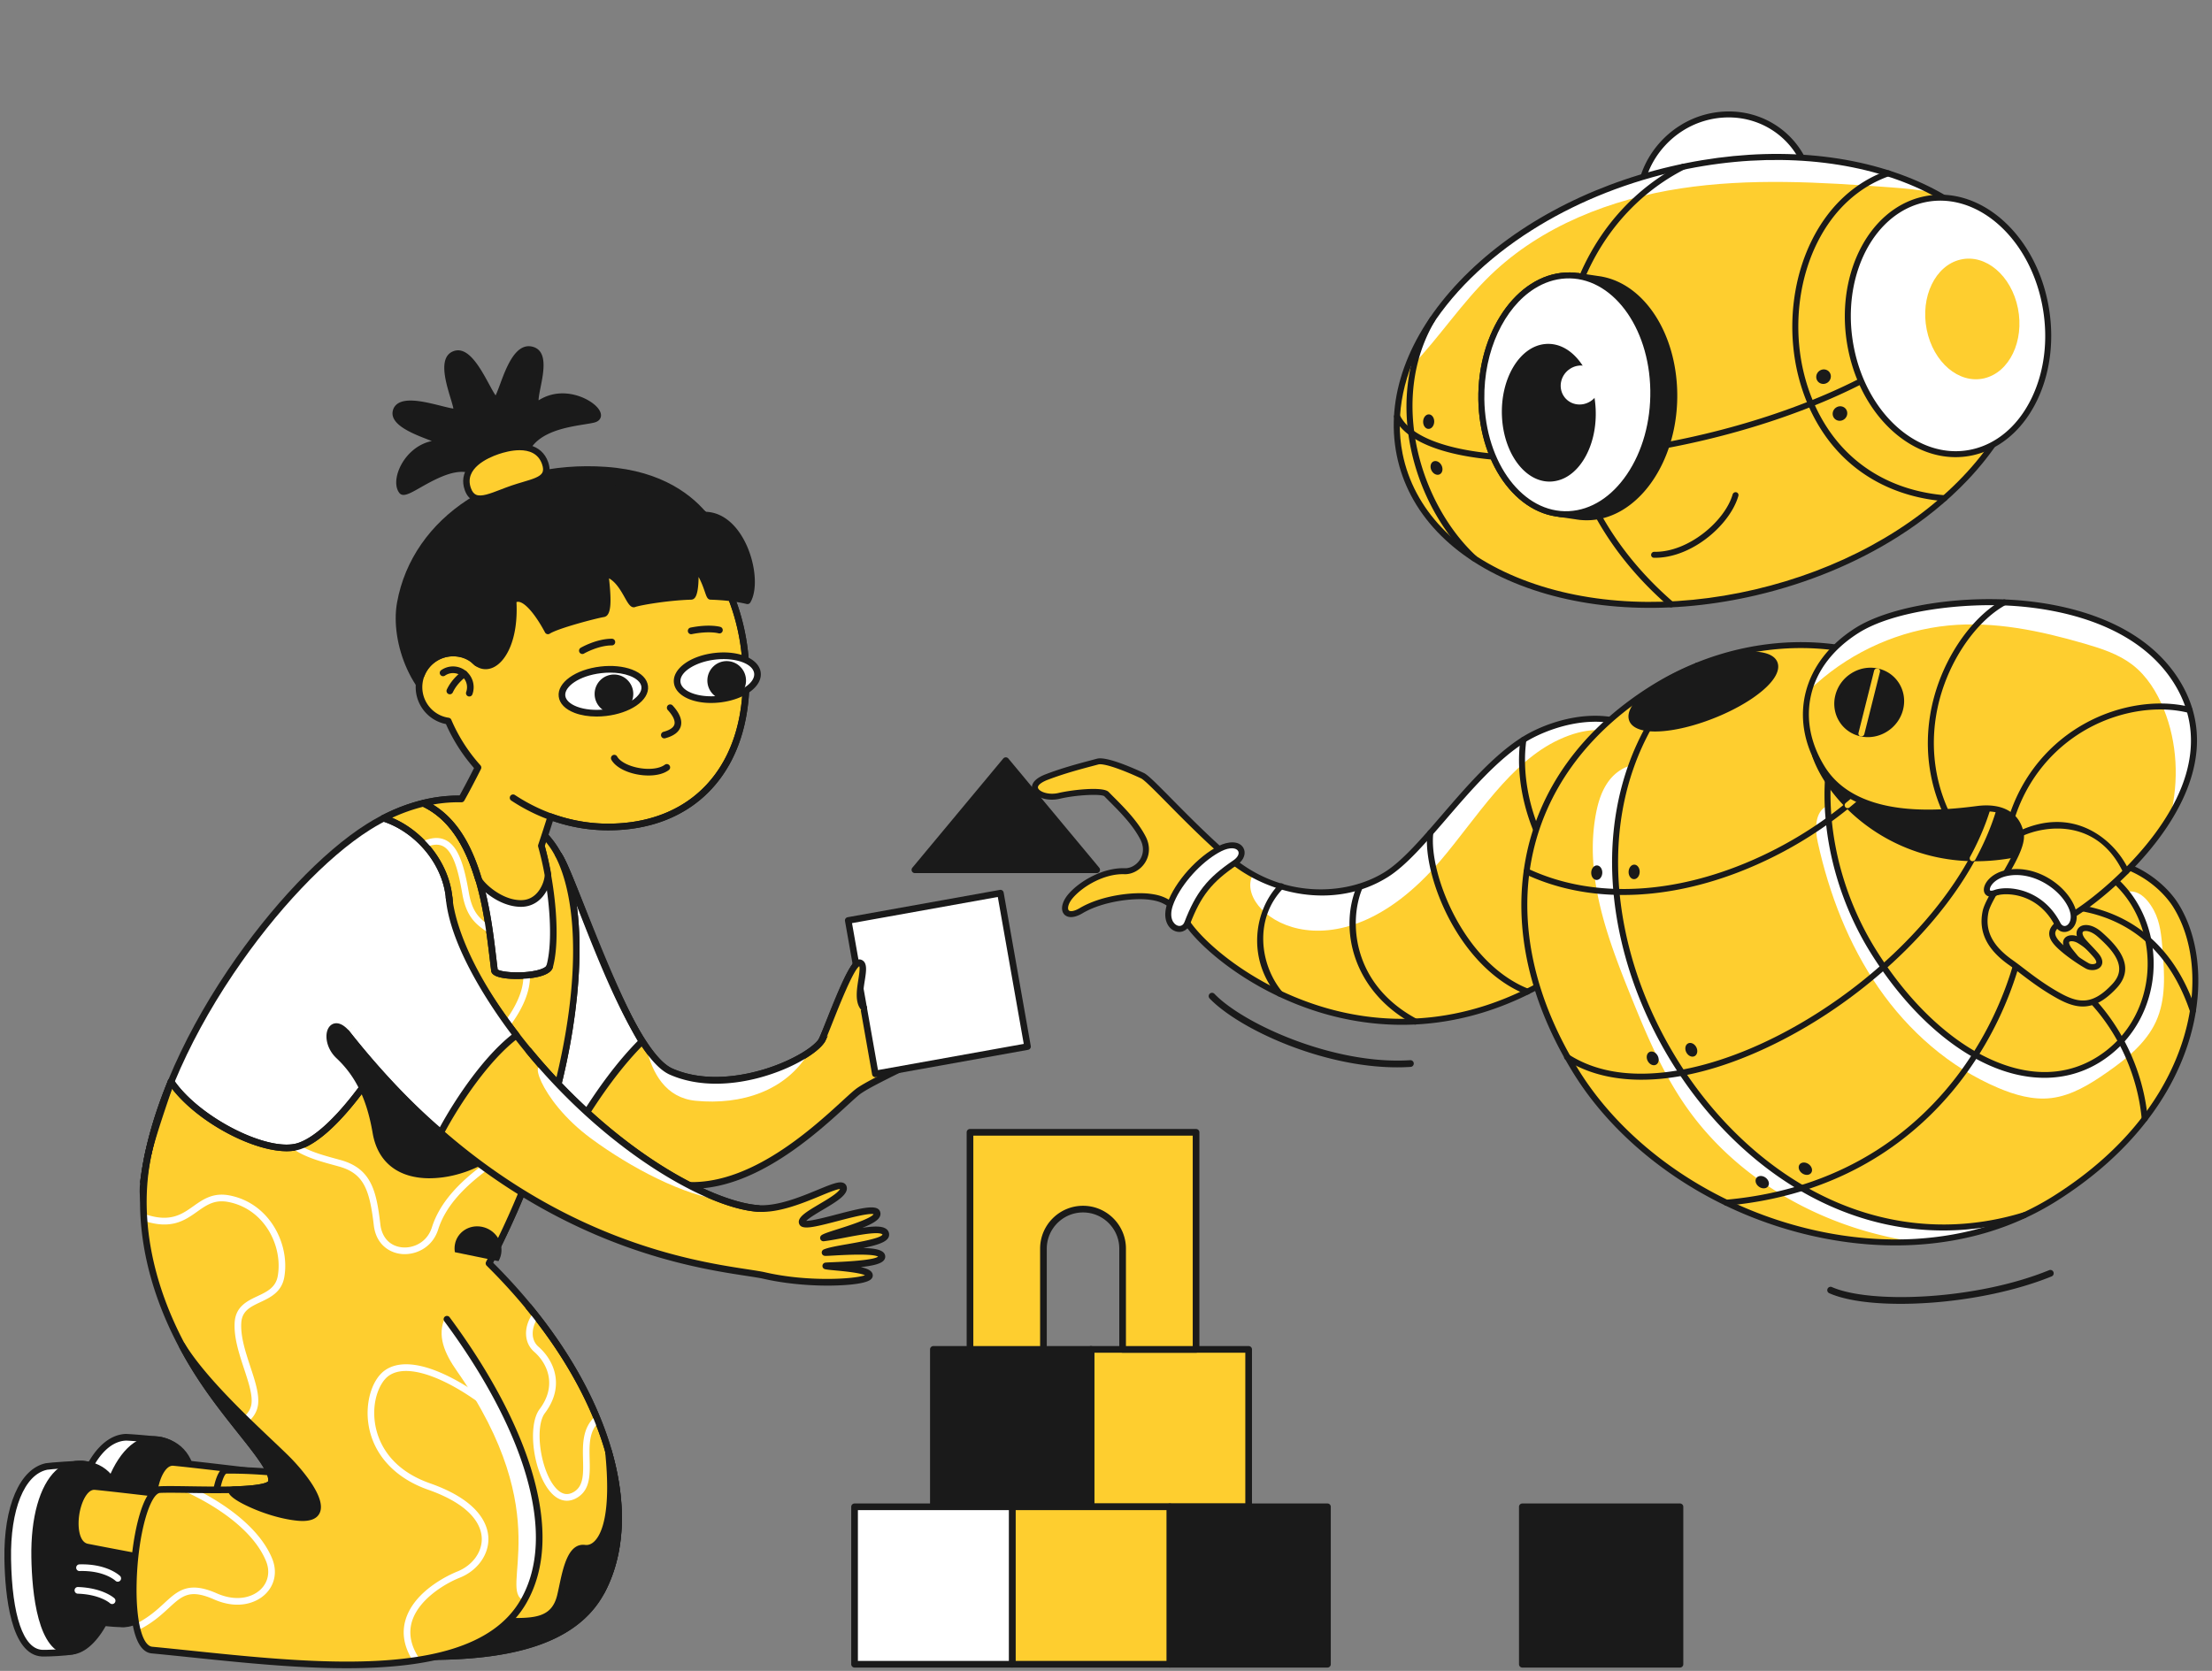<svg xmlns="http://www.w3.org/2000/svg" width="360" height="272" fill="none">
  <rect width="100%" height="100%" fill="#808080" stroke="none"/>
  <g clip-path="url(#a)">
    <g clip-path="url(#b)">
      <path fill="#fff"
        d="M11.91 247.926c-1.09 8.076-.626 15.199 3.233 15.972.656.131 3.542.475 4.86.43 3.693-.125 4.314-7.459 5.98-14.357 1.91-7.919 6.179-14.112.254-15.497-.49-.114-5.348-.529-5.813-.505-4.325.23-7.475 6.272-8.513 13.957Z" />
      <path fill="#1A1A1A"
        d="M19.75 264.875c.096 0 .186-.002.27-.005 3.383-.115 4.405-5.014 5.588-10.686.28-1.339.569-2.724.898-4.086.481-1.996 1.129-3.925 1.7-5.626 1.24-3.689 2.22-6.604 1.124-8.581-.535-.967-1.507-1.603-2.972-1.945-.517-.121-5.418-.546-5.963-.518-4.326.23-7.866 5.892-9.019 14.424-.778 5.762-1.337 15.576 3.661 16.577.591.119 3.24.446 4.713.446Zm.748-30.365c.672 0 5.197.395 5.616.493 1.152.269 1.896.732 2.274 1.416.863 1.558-.094 4.407-1.203 7.706-.578 1.723-1.234 3.675-1.727 5.718a135.126 135.126 0 0 0-.904 4.119c-1.045 5.008-2.032 9.738-4.57 9.825-1.292.044-4.155-.304-4.736-.421-3.02-.604-4.04-6.205-2.803-15.367 1.08-7.992 4.222-13.286 8.007-13.487l.046-.002Z" />
      <path fill="#1A1A1A"
        d="M16.29 248.298c-1.09 8.076-.627 15.199 3.232 15.972 3.858.773 8.833-5.614 10.84-13.927 1.91-7.918 1.8-14.484-4.125-15.869-5.057-1.182-8.798 5.314-9.947 13.824Z" />
      <path fill="#1A1A1A"
        d="M20.174 264.877c4.054 0 8.725-6.178 10.711-14.406 1.54-6.38 1.478-10.806-.189-13.528-.94-1.536-2.4-2.544-4.337-2.997-1.607-.376-3.141-.067-4.56.918-2.972 2.062-5.175 6.932-6.043 13.361-.778 5.762-1.337 15.576 3.66 16.577.25.05.503.075.758.075Zm4.89-29.999c.345 0 .696.042 1.05.125 1.67.39 2.87 1.211 3.664 2.509 1.508 2.463 1.527 6.619.06 12.703-1.91 7.911-6.682 14.23-10.211 13.523-3.019-.604-4.04-6.205-2.803-15.367.815-6.037 2.904-10.753 5.587-12.614.842-.585 1.73-.879 2.653-.879Z" />
      <path fill="#FECE2F"
        d="M90.878 139.151c2.295 2.967 11.052 32.081 18.347 35.29 9.664 4.251 23.159-2.177 24.646-5.292 1.214-2.545 4.971-13.313 6.409-12.73 1.387.562-1.152 5.519.611 7.385 1.764 1.866 7.404-6.697 8.104-5.385.701 1.312-6.337 7.536-5.504 8.001.724.405 8.681-6.821 9.327-5.539.646 1.282-7.34 6.795-7.263 7.325.083.578 8.128-4.221 8.716-3.027.588 1.193-7.444 4.596-7.646 5.248-.201.652 7.031-1.876 7.098-1.013.118 1.52-10.512 5.841-13.859 8.108-2.77 1.875-16.326 17.411-29.892 15.24-13.565-2.171-28.709-23.798-30.117-25.988" />
      <path fill="#1A1A1A"
        d="M112.648 193.514c10.44.001 20.255-8.996 25.179-13.508 1.052-.965 1.884-1.728 2.338-2.035 1.246-.843 3.528-1.98 5.943-3.183 5.865-2.921 8.244-4.228 8.153-5.416a.682.682 0 0 0-.284-.503c-.494-.359-1.515-.182-4.539.571l-.386.096.492-.264c3.949-2.118 5.75-3.237 5.21-4.334-.536-1.089-2.416-.331-6.58 1.658l-.159.077.194-.16c4.018-3.295 5.613-4.84 5.09-5.878a.797.797 0 0 0-.542-.423c-.897-.215-2.564.933-5.892 3.415a87.308 87.308 0 0 1-2.03 1.485c.404-.482.882-1.022 1.291-1.482 2.657-2.999 3.853-4.515 3.345-5.468a.774.774 0 0 0-.582-.415c-.706-.1-1.53.718-3.185 2.426-1.295 1.337-3.25 3.356-4.183 3.356h-.004a.294.294 0 0 1-.235-.099c-.771-.816-.479-2.638-.245-4.103.257-1.606.479-2.992-.556-3.412-1.336-.542-2.675 2.106-5.777 9.832-.547 1.362-1.019 2.538-1.319 3.167-.641 1.342-4.236 3.683-8.928 5.125-3.255.999-9.533 2.317-15.017-.095-4.884-2.148-10.856-17.432-14.424-26.563-1.724-4.414-2.97-7.604-3.713-8.563a.541.541 0 0 0-.756-.095.544.544 0 0 0-.095.762c.647.835 1.997 4.291 3.561 8.293 3.864 9.888 9.703 24.832 14.995 27.16 10.108 4.445 23.782-2.272 25.348-5.554.315-.66.794-1.852 1.348-3.231 1.038-2.586 3.434-8.552 4.423-9.181.149.284-.061 1.595-.155 2.182-.272 1.701-.611 3.818.528 5.024a1.37 1.37 0 0 0 1.01.435h.01c1.388 0 3.201-1.872 4.955-3.683.604-.623 1.37-1.415 1.88-1.829-.498.943-2.098 2.75-3.034 3.806-1.917 2.163-2.528 2.912-2.428 3.507a.68.68 0 0 0 .336.479c.557.312 1.258-.142 4.278-2.395 1.342-1.001 3.695-2.756 4.686-3.149-.62 1.006-3.4 3.285-4.665 4.323-2.287 1.876-2.574 2.142-2.506 2.611a.593.593 0 0 0 .305.437c.402.216.829.042 3.31-1.144 1.325-.633 3.906-1.867 4.936-2.036-.733.734-3.246 2.082-4.537 2.774-2.292 1.23-2.796 1.533-2.925 1.951a.604.604 0 0 0 .133.597c.345.368.837.282 3.453-.369.934-.233 2.344-.584 3.155-.692-1.148.99-4.869 2.842-7.222 4.015-2.448 1.219-4.761 2.37-6.067 3.255-.519.351-1.334 1.098-2.462 2.132-5.231 4.794-16.114 14.769-27.044 13.022-12.21-1.955-26.571-20.805-29.749-25.746a.538.538 0 0 0-.98.181.546.546 0 0 0 .075.408c.153.238 15.956 23.903 30.485 26.228.922.149 1.844.218 2.76.218Z" />
      <path fill="#fff"
        d="M94.049 183.426c-7.49-6.931-13.344-15.331-14.194-16.652l11.023-27.623c1.78 2.302 7.782 20.593 13.589 30.396-2.977 2.967-6.525 7.397-10.418 13.879Z" />
      <path fill="#1A1A1A"
        d="M94.049 183.969a.535.535 0 0 0 .461-.262c3.45-5.744 6.928-10.378 10.337-13.774a.545.545 0 0 0 .084-.663c-3.448-5.82-7.026-14.804-9.638-21.364-1.873-4.703-3.226-8.101-3.99-9.088a.542.542 0 0 0-.757-.094.546.546 0 0 0-.168.225l-11.023 27.623a.548.548 0 0 0 .048.497c1.188 1.847 7.093 10.105 14.281 16.757.1.092.23.143.365.143Zm9.742-14.508c-3.263 3.313-6.575 7.721-9.86 13.116-6.618-6.241-12.043-13.713-13.47-15.864l10.51-26.339c.775 1.54 1.975 4.556 3.321 7.935 2.572 6.459 6.075 15.256 9.499 21.152Z" />
      <path fill="#FECE2F"
        d="M42.313 239.676s-11.248-1.351-14.078-1.61c-3.167-.289-4.703 9.175-1.28 9.853 3.838.76 14.59 2.767 14.59 2.767l.768-11.01Z" />
      <path fill="#1A1A1A"
        d="M41.545 251.229a.546.546 0 0 0 .538-.505l.767-11.01a.542.542 0 0 0-.474-.577c-.112-.013-11.287-1.354-14.092-1.611-2.015-.186-3.333 2.494-3.699 5.061-.374 2.622.182 5.452 2.266 5.865 3.796.751 14.488 2.748 14.596 2.768a.54.54 0 0 0 .098.009Zm.194-11.076-.69 9.889c-2.309-.432-10.718-2.008-13.99-2.655-1.32-.262-1.707-2.536-1.407-4.647.302-2.118 1.331-4.243 2.534-4.134 2.446.224 11.323 1.281 13.553 1.547Z" />
      <path fill="#fff"
        d="M1.259 253.818c.14 8.148 1.673 15.118 5.603 15.293.67.03 3.573-.071 4.87-.317 3.63-.688 3.139-8.031 3.743-15.104.694-8.119 3.98-14.892-2.086-15.356-.502-.038-5.366.293-5.822.389-4.24.888-6.442 7.341-6.308 15.095Z" />
      <path fill="#1A1A1A"
        d="M7.143 269.658c.994 0 3.475-.1 4.688-.33 3.326-.631 3.597-5.629 3.911-11.416.074-1.367.151-2.779.27-4.175.175-2.048.524-4.052.833-5.821.668-3.836 1.196-6.866-.184-8.654-.675-.874-1.732-1.354-3.232-1.469-.53-.041-5.44.288-5.972.399-4.241.888-6.886 7.026-6.738 15.635.1 5.814 1.028 15.6 6.12 15.826.072.003.176.005.304.005Zm6.108-30.785c.043 0 .075 0 .097.002 1.179.09 1.984.434 2.461 1.052 1.088 1.409.572 4.371-.026 7.802-.312 1.79-.666 3.82-.845 5.914-.12 1.414-.198 2.835-.273 4.21-.277 5.109-.538 9.936-3.033 10.409-1.273.241-4.155.334-4.746.308-3.075-.137-4.93-5.517-5.088-14.761-.14-8.065 2.169-13.778 5.88-14.555.437-.089 4.765-.381 5.573-.381Z" />
      <path fill="#1A1A1A"
        d="M5.643 253.517c.14 8.149 1.673 15.119 5.604 15.293 3.93.175 7.884-6.898 8.613-15.421.694-8.118-.406-14.591-6.471-15.055-5.176-.396-7.894 6.596-7.746 15.183Z" />
      <path fill="#1A1A1A"
        d="M11.391 269.356c4.23 0 8.25-7.071 9.006-15.921.56-6.542-.17-10.906-2.228-13.342-1.161-1.374-2.756-2.148-4.74-2.3-1.644-.126-3.114.414-4.368 1.604-2.626 2.492-4.068 7.642-3.957 14.129.1 5.814 1.028 15.6 6.12 15.826.055.003.111.004.167.004Zm1.587-30.496c.122 0 .245.005.37.015 1.71.13 3.018.759 4 1.921 1.862 2.204 2.508 6.308 1.975 12.546-.694 8.111-4.47 15.092-8.052 14.926-3.075-.136-4.93-5.516-5.089-14.761-.105-6.091 1.248-11.072 3.62-13.322.927-.88 1.994-1.325 3.176-1.325Z" />
      <path fill="#fff"
        d="M19.165 257.48a.54.54 0 0 0 .527-.654.547.547 0 0 0-.152-.278c-.084-.082-2.12-2.016-6.618-1.89a.54.54 0 0 0-.524.557c.008.3.255.542.554.527 4.052-.111 5.82 1.568 5.838 1.585.1.099.235.154.375.153Zm-.913 3.638a.535.535 0 0 0 .502-.346.546.546 0 0 0-.138-.597c-.075-.068-1.875-1.687-5.922-1.83a.535.535 0 0 0-.557.522c-.01.3.222.551.52.562 3.653.13 5.216 1.532 5.23 1.546.1.092.23.143.365.143Z" />
      <path fill="#FECE2F"
        d="M29.547 243.595s-11.248-1.351-14.078-1.61c-3.167-.29-4.703 9.175-1.28 9.853 3.837.759 14.59 2.767 14.59 2.767l.768-11.01Z" />
      <path fill="#1A1A1A"
        d="M28.779 255.148a.545.545 0 0 0 .537-.505l.768-11.01a.542.542 0 0 0-.474-.577c-.112-.013-11.287-1.354-14.092-1.611-2.02-.184-3.333 2.494-3.699 5.06-.374 2.622.182 5.453 2.266 5.865 3.796.752 14.488 2.748 14.595 2.769a.805.805 0 0 0 .099.009Zm.194-11.076-.69 9.889c-2.31-.432-10.718-2.008-13.99-2.655-1.321-.262-1.708-2.536-1.407-4.647.302-2.118 1.333-4.242 2.534-4.134 2.446.224 11.323 1.28 13.553 1.547Z" />
      <path fill="#fff"
        d="M89.792 137.41c5.722 7.799 4.49 24.613 1.333 37.932-3.327 14.037-10.366 29.491-16.221 38.326-4.885 7.372-53.995-1.058-51.544-21.288 2.752-22.703 22.845-49.103 36.57-57.757 11.363-7.165 23.656-5.67 29.862 2.787Z" />
      <path fill="#1A1A1A"
        d="M64.92 216.859c5.203 0 9.141-.942 10.432-2.89 5.378-8.114 12.771-23.624 16.298-38.501 3.156-13.314 4.44-30.388-1.425-38.38-3.124-4.258-7.874-6.91-13.376-7.469-5.633-.572-11.582.999-17.205 4.544-7.137 4.5-15.57 13.384-22.56 23.766-7.936 11.786-13 23.998-14.26 34.386-.524 4.33 1.16 8.383 5.004 12.046 3.225 3.072 8.02 5.847 13.866 8.026 7.878 2.936 16.583 4.472 23.227 4.472Zm9.723-86.266c.707 0 1.407.035 2.098.105 5.195.528 9.676 3.026 12.617 7.035 3.7 5.043 5.971 17.539 1.243 37.484-3.496 14.747-10.82 30.114-16.146 38.15-2.359 3.561-18.08 3.334-32.387-1.998-5.711-2.128-10.379-4.824-13.498-7.796-3.583-3.414-5.156-7.157-4.675-11.127 1.239-10.22 6.24-22.263 14.081-33.909 6.91-10.263 15.224-19.031 22.24-23.455 4.647-2.93 9.694-4.489 14.427-4.489Z" />
      <path fill="#FECE2F"
        d="M78.071 204.189c19.965 18.93 27.044 41.188 19.87 54.795-7.59 14.393-33.98 10.914-59.8 8.434-4.622-.443-4.489-28.044-1.279-28.073 14.206-.129 28.667 4.636 28.923 1.417.257-3.22-31.376-24.308-25.467-40.823 3.455-9.658 31.424-1.752 37.753 4.25Z" />
      <path fill="#1A1A1A"
        d="M69.54 270.212c2.49 0 4.885-.08 7.158-.267 11.304-.926 18.408-4.428 21.719-10.707 3.61-6.846 3.708-16.021.275-25.835-3.563-10.187-10.565-20.425-20.25-29.609-5.046-4.784-23.217-10.744-32.92-8.409-3.012.725-4.933 2.195-5.712 4.371-4.352 12.166 10.713 26.374 19.715 34.863 2.68 2.527 5.717 5.392 5.723 6.103a.332.332 0 0 1-.14.253c-.98.788-5.429.143-10.139-.539-5.2-.754-11.674-1.691-18.112-1.633-1.953.017-2.591 5.356-2.783 9.831-.224 5.246.059 18.944 4.017 19.324 1.437.139 2.875.279 4.312.42 9.231.905 18.707 1.834 27.138 1.834Zm8.531-66.024-.37.395c9.562 9.066 16.468 19.156 19.974 29.179 3.331 9.526 3.256 18.392-.211 24.967-3.168 6.008-9.794 9.229-20.853 10.135-9.88.81-22.195-.398-34.104-1.565a2167.66 2167.66 0 0 0-4.314-.42c-1.992-.192-3.442-8.866-3.042-18.198.287-6.7 1.358-8.79 1.715-8.794 6.359-.059 12.785.874 17.949 1.623 6.322.916 9.68 1.346 10.966.313.322-.259.51-.611.541-1.018.09-1.126-1.793-2.953-6.06-6.978-8.809-8.306-23.55-22.209-19.438-33.704.648-1.81 2.312-3.049 4.948-3.683 9.232-2.221 27.157 3.618 31.93 8.143l.37-.395Z" />
      <path fill="#1A1A1A"
        d="M60.605 269.386c2.084-2.297 5.154-4.367 9.638-5.052 11.753-1.797 19.36 2.238 20.978-4.603.731-3.09 1.327-8.03 3.936-7.702 2.303.29 5.183-3.079 3.855-15.853 2.505 8.641 2.191 16.619-1.072 22.807-5.354 10.155-20.067 11.413-37.335 10.403Z" />
      <path fill="#1A1A1A"
        d="M69.575 270.222c12.456 0 24.15-2.086 28.841-10.984 3.311-6.279 3.696-14.306 1.114-23.214a.544.544 0 0 0-.622-.381.539.539 0 0 0-.432.59c1.063 10.227-.625 13.575-1.725 14.66-.472.465-.986.667-1.528.598-2.722-.342-3.55 3.56-4.214 6.695-.106.497-.208.977-.312 1.42-.94 3.969-3.987 3.885-9.52 3.731-3.016-.084-6.77-.188-11.015.461-4.02.614-7.37 2.371-9.956 5.223a.54.54 0 0 0-.101.57.536.536 0 0 0 .468.337c2.986.174 6.017.294 9.002.294Zm30.306-27.249c.73 5.961-.08 11.325-2.417 15.756-5.386 10.214-20.88 10.966-35.639 10.182 2.29-2.17 5.144-3.528 8.5-4.041 4.148-.635 7.85-.532 10.823-.449 5.489.153 9.456.263 10.598-4.564.107-.45.21-.939.317-1.445.573-2.702 1.284-6.058 3.027-5.845.609.077 1.521-.017 2.415-.9 1.11-1.095 2.26-3.49 2.376-8.694Z" />
      <path fill="#FECE2F"
        d="M23.36 192.38c.645-5.316 2.24-10.835 4.481-16.281 4.385 6.476 15.946 12.189 20.923 10.447 8.981-3.143 22.103-27.794 24.064-36.255 1.721-7.424-3.634-14.953-10.388-17.099a29.1 29.1 0 0 1 6.476-2.435c9.542 4.448 10.583 19.557 11.555 27.201.158 1.246 8.466 1.254 8.99-.644 1.316-4.765.356-14.968-2.33-22.792.99.861 1.883 1.83 2.66 2.889 5.723 7.798 4.492 24.612 1.334 37.932-3.327 14.037-10.366 29.49-16.221 38.326-4.885 7.371-53.995-1.059-51.544-21.289Z" />
      <path fill="#1A1A1A"
        d="M79.583 206.198a.537.537 0 0 0 .478-.29c5.074-9.68 9.298-20.775 11.589-30.439 3.156-13.315 4.44-30.389-1.425-38.381a18.314 18.314 0 0 0-2.741-2.976.537.537 0 0 0-.864.239.544.544 0 0 0 .002.348c2.605 7.589 3.646 17.669 2.32 22.47-.056.202-.492.528-1.537.781-2.512.607-5.887.293-6.409-.136-.072-.568-.144-1.177-.22-1.819-.956-8.041-2.556-21.498-11.634-25.73a.53.53 0 0 0-.353-.035 29.65 29.65 0 0 0-6.595 2.48.54.54 0 0 0-.291.528.543.543 0 0 0 .375.472c6.225 1.978 11.739 9.064 10.025 16.458-1.012 4.365-4.938 12.76-9.334 19.961-5.364 8.787-10.607 14.584-14.382 15.906-4.746 1.661-16.13-4.081-20.3-10.241a.536.536 0 0 0-.944.098c-2.378 5.776-3.898 11.302-4.518 16.424a.541.541 0 0 0 .867.493.545.545 0 0 0 .203-.362c.576-4.759 1.948-9.882 4.08-15.242 2.197 2.843 5.808 5.668 9.866 7.686 4.472 2.225 8.621 3.036 11.1 2.168 5.485-1.919 11.719-11.075 14.946-16.361 4.45-7.288 8.43-15.819 9.465-20.283 1.737-7.494-3.374-14.684-9.54-17.291a28.281 28.281 0 0 1 5.045-1.794c8.383 4.071 9.924 17.03 10.847 24.794.075.634.152 1.269.231 1.903.035.27.14 1.092 3.025 1.301 1.654.119 6.495.034 7.02-1.869 1.255-4.545.49-13.581-1.68-21.027.374.416.726.85 1.057 1.301 3.7 5.044 5.971 17.539 1.243 37.484-2.27 9.58-6.46 20.582-11.494 30.185a.548.548 0 0 0 .212.726c.08.046.172.07.265.07Z" />
      <path fill="#FECE2F"
        d="M87.25 134.875c.773 2.338 1.45 4.805 1.914 7.436.155.878-.918 4.765-4.374 4.765-3.455 0-6.766-3.447-7.147-4.643-1.588-4.985-3.917-9.278-8.402-11.519-.107-.054-.196-.198.027-.248 6.688-1.52 13.035-.191 17.607 3.635.156.136.336.456.375.574Z" />
      <path fill="#FECE2F"
        d="M90.76 129.375c-.507 1.597-2.554 8.369-3.968 11.97-.977 2.49-14.483-7.248-12.944-9.272 1.539-2.024 6.007-11.3 6.007-11.3s11.422 6.976 10.905 8.602Zm-66.596 58.296c-2.698 10.509.668 24.373 8.219 36.092 5.53 8.583 12.314 14.781 11.78 17.481-.39 1.964-13.757 1.05-18.119 1.239-4.313.187-6.556 25.628-1.308 26.125 21.087 2 52.149 6.957 60.55-8.071 6.56-11.733-.431-31.042-16.045-50.296" />
      <path fill="#fff"
        d="M72.47 214.391c13.317 17.84 18.904 35.256 12.816 46.146-4.399-1.65 5.635-13.702-10.926-37.354-1.984-2.833-3.327-5.795-1.89-8.792Z" />
      <path fill="#1A1A1A"
        d="M118.647 98.978c1.585-8.668-3.435-21.28-20.073-22.44-16.637-1.159-30.934 7.723-33.428 21.667-1.153 6.439 2.546 15.56 8.58 17.85 6.034 2.29 42.495-3.814 44.921-17.077Z" />
      <path fill="#1A1A1A"
        d="M77.837 117.063c7.868 0 22.942-2.78 32.711-8.331 5.082-2.888 7.985-6.137 8.629-9.656.943-5.16-.436-10.762-3.692-14.984-2.572-3.336-7.587-7.448-16.874-8.095-17.192-1.198-31.49 8.102-33.996 22.112-.58 3.241.032 7.279 1.636 10.803 1.734 3.809 4.321 6.526 7.285 7.65.879.334 2.374.501 4.301.501Zm40.28-18.184c-.584 3.189-3.308 6.186-8.099 8.908-11.696 6.646-31.897 9.356-36.102 7.76-5.874-2.229-9.311-11.257-8.24-17.246 2.407-13.456 16.227-22.38 32.86-21.222 7.036.49 12.602 3.145 16.098 7.678 3.07 3.982 4.372 9.261 3.483 14.122Z" />
      <path fill="#FECE2F"
        d="M70.905 107.414c0 15.17 13.586 27.209 28.058 27.209s23.423-10.268 22.396-26.657c-.948-15.14-11.094-27.76-25.566-27.76s-24.888 12.038-24.888 27.208Z" />
      <path fill="#FECE2F"
        d="M73.726 117.433c-3.056 0-5.533-2.493-5.533-5.568 0-3.075 2.477-5.567 5.533-5.567 3.056 0 5.534 2.492 5.534 5.567s-2.478 5.568-5.534 5.568Z" />
      <path fill="#1A1A1A"
        d="M108.114 120.198a.566.566 0 0 0 .14-.018c1.423-.382 2.277-1.037 2.539-1.947.28-.974-.178-2.146-1.323-3.389a.537.537 0 0 0-.934.348.549.549 0 0 0 .143.39c.862.935 1.245 1.769 1.078 2.35-.186.646-1.071 1.009-1.781 1.2a.545.545 0 0 0-.217.931.538.538 0 0 0 .355.135Zm-2.563 6.042c1.203 0 2.425-.237 3.296-.885a.543.543 0 0 0-.45-.963.554.554 0 0 0-.19.09c-.911.677-2.675.865-4.495.478-1.574-.334-2.828-1.028-3.272-1.811a.543.543 0 0 0-.536-.269.543.543 0 0 0-.4.807c.601 1.06 2.091 1.932 3.985 2.335.628.133 1.342.218 2.062.218Zm6.932-23a.527.527 0 0 0 .105-.011c2.835-.566 4.324-.143 4.339-.139a.542.542 0 0 0 .416-.039.538.538 0 0 0 .281-.539.542.542 0 0 0-.394-.463c-.071-.021-1.761-.501-4.851.116a.543.543 0 0 0 .104 1.075Zm-17.703 3.222a.54.54 0 0 0 .269-.072c.022-.014 2.31-1.327 4.534-1.327a.54.54 0 0 0 .54-.543.54.54 0 0 0-.54-.542c-2.518 0-4.971 1.412-5.074 1.473a.542.542 0 0 0 .27 1.011Z" />
      <path fill="#1A1A1A"
        d="M98.963 135.165c6.915 0 12.723-2.306 16.794-6.67 4.554-4.88 6.677-11.991 6.14-20.564-.479-7.642-3.265-14.703-7.847-19.884-4.782-5.406-11.266-8.384-18.257-8.384a.537.537 0 0 0-.54.542.544.544 0 0 0 .54.543c6.776 0 12.811 2.773 17.451 8.02 4.423 5 7.114 11.83 7.577 19.231.518 8.267-1.505 15.097-5.85 19.753-3.863 4.14-9.398 6.328-16.008 6.328-5.295 0-10.54-1.614-15.167-4.668a.536.536 0 0 0-.742.16.545.545 0 0 0 .15.748c4.804 3.17 10.254 4.845 15.759 4.845Z" />
      <path fill="#1A1A1A"
        d="M84.79 147.618c1.403 0 2.63-.583 3.548-1.687 1.069-1.284 1.48-3.011 1.355-3.714a49.421 49.421 0 0 0-1.025-4.513c.452-1.347.891-2.697 1.319-4.051a27.723 27.723 0 0 0 8.976 1.512c6.915 0 12.722-2.306 16.794-6.67 4.554-4.88 6.677-11.99 6.14-20.563-.479-7.642-3.266-14.704-7.847-19.884-4.782-5.407-11.266-8.385-18.258-8.385-6.896 0-11.936 2.845-14.978 8.455-2.39 4.408-3.607 10.523-3.71 18.668a6.008 6.008 0 0 0-3.378-1.031c-3.348 0-6.072 2.741-6.072 6.11 0 2.927 2.095 5.453 4.922 6a28.02 28.02 0 0 0 4.57 7.166 132.977 132.977 0 0 1-2.359 4.48 24.662 24.662 0 0 0-5.637.625c-.464.105-.543.458-.555.564-.034.28.129.561.406.699 3.843 1.921 6.4 5.535 8.29 11.718.397 1.298 3.817 4.501 7.5 4.501Zm4.851-15.204a.536.536 0 0 0-.514.378 247.589 247.589 0 0 1-1.533 4.721.544.544 0 0 0-.009.32c.439 1.58.781 3.076 1.047 4.574.052.294-.186 1.705-1.12 2.827-.718.862-1.633 1.299-2.722 1.299-3.263 0-6.24-2.987-6.469-3.735-1.25-4.088-3.266-9.037-7.852-11.824a23.026 23.026 0 0 1 4.618-.374.53.53 0 0 0 .48-.274c.714-1.263 1.624-2.99 2.706-5.134a.545.545 0 0 0-.08-.609 26.92 26.92 0 0 1-4.744-7.419.544.544 0 0 0-.42-.324c-2.45-.344-4.298-2.483-4.298-4.975 0-2.771 2.24-5.025 4.995-5.025a4.937 4.937 0 0 1 3.53 1.47.537.537 0 0 0 .92-.384c0-18.542 5.597-27.178 17.616-27.178 6.777 0 12.811 2.773 17.452 8.02 4.422 5 7.113 11.83 7.576 19.231.518 8.267-1.505 15.097-5.849 19.753-3.863 4.139-9.399 6.327-16.009 6.327-3.074 0-6.149-.549-9.138-1.634a.54.54 0 0 0-.183-.031Z" />
      <path fill="#fff"
        d="M91.46 113.316c-.222-1.925 2.61-3.839 6.328-4.274 3.717-.436 6.911.772 7.134 2.697.222 1.925-2.611 3.839-6.328 4.274-3.717.435-6.911-.772-7.134-2.697Z" />
      <path fill="#1A1A1A"
        d="M97.092 116.643c.513 0 1.037-.031 1.567-.093 1.881-.22 3.614-.812 4.879-1.666 1.372-.927 2.054-2.066 1.922-3.209-.132-1.143-1.057-2.094-2.603-2.679-1.426-.539-3.248-.715-5.129-.495-4.074.477-7.061 2.619-6.8 4.875.131 1.143 1.056 2.095 2.602 2.679 1.024.388 2.254.588 3.562.588Zm2.21-7.15c1.176 0 2.271.176 3.176.518 1.133.429 1.829 1.081 1.911 1.789.082.709-.447 1.504-1.452 2.183-1.125.76-2.689 1.289-4.403 1.489-1.714.201-3.357.047-4.625-.432-1.132-.429-1.829-1.081-1.91-1.789-.165-1.424 2.148-3.238 5.854-3.672.48-.057.964-.086 1.448-.086Z" />
      <path fill="#1A1A1A"
        d="M99.92 115.587a2.614 2.614 0 0 1-2.606-2.622 2.613 2.613 0 0 1 2.606-2.621 2.613 2.613 0 0 1 2.605 2.621 2.613 2.613 0 0 1-2.605 2.622Z" />
      <path fill="#1A1A1A"
        d="M99.921 116.13a3.156 3.156 0 0 0 3.139-3.014 3.152 3.152 0 0 0-.814-2.279 3.111 3.111 0 0 0-2.177-1.032 3.156 3.156 0 0 0-3.29 3.01c-.083 1.743 1.26 3.228 2.991 3.311.05.003.101.004.151.004Zm-.003-5.244a2.04 2.04 0 0 1 1.531.68 2.077 2.077 0 0 1 .535 1.498 2.076 2.076 0 0 1-2.162 1.978 2.076 2.076 0 0 1-1.967-2.175 2.075 2.075 0 0 1 2.063-1.981Z" />
      <path fill="#fff"
        d="M110.211 111.086c-.222-1.925 2.521-3.828 6.128-4.25 3.606-.422 6.71.796 6.933 2.721.223 1.925-2.521 3.828-6.127 4.25-3.607.423-6.711-.796-6.934-2.721Z" />
      <path fill="#1A1A1A"
        d="M115.717 114.433a13 13 0 0 0 1.492-.088c3.962-.464 6.861-2.595 6.6-4.852-.261-2.257-3.57-3.661-7.531-3.197-3.962.464-6.861 2.595-6.601 4.851.228 1.967 2.769 3.286 6.04 3.286Zm2.032-7.139c2.667 0 4.831.952 4.989 2.324.185 1.598-2.404 3.269-5.654 3.649-3.25.38-6.151-.648-6.336-2.245-.185-1.598 2.405-3.268 5.654-3.649.447-.052.897-.079 1.347-.079Z" />
      <path fill="#1A1A1A"
        d="M118.269 113.405a2.614 2.614 0 0 1-2.606-2.621 2.614 2.614 0 0 1 2.606-2.622 2.613 2.613 0 0 1 2.605 2.622 2.613 2.613 0 0 1-2.605 2.621Z" />
      <path fill="#1A1A1A"
        d="M118.271 113.948c1.666 0 3.059-1.323 3.139-3.015.082-1.742-1.26-3.228-2.992-3.31a3.115 3.115 0 0 0-2.265.819 3.152 3.152 0 0 0-1.025 2.191c-.083 1.743 1.26 3.228 2.992 3.311.05.003.101.004.151.004Zm-.005-5.244.101.002a2.078 2.078 0 0 1 1.966 2.176 2.073 2.073 0 0 1-2.162 1.978 2.075 2.075 0 0 1-1.966-2.175 2.067 2.067 0 0 1 .673-1.44c.38-.349.875-.542 1.388-.541Zm-94.905 84.219a.545.545 0 0 0 .534-.477c.61-5.024 2.104-10.455 4.444-16.14a.549.549 0 0 0-.117-.591.526.526 0 0 0-.38-.159.54.54 0 0 0-.499.335c-2.377 5.776-3.897 11.302-4.518 16.424a.548.548 0 0 0 .132.425.527.527 0 0 0 .404.183Z" />
      <path fill="#fff"
        d="M54.4 189.679c-2.332-.637-5.075-1.387-6.96-2.859a5.718 5.718 0 0 0 1.324-.274c.041-.014.083-.032.125-.048 1.673 1.007 3.88 1.611 5.794 2.134l.76.209c5.028 1.403 5.823 5.063 6.462 10.487.253 2.142 1.58 3.535 3.55 3.725 1.776.171 4.048-.772 4.833-3.248 1.209-3.813 4.155-7.272 9.272-10.885 1.32-.933 2.01-2.278 1.797-3.51-.23-1.328-1.445-2.36-3.421-2.905-4.95-1.365-6.903-2.864-10.301-10.155-.805-1.727-2.366-2.366-3.834-2.552.201-.335.4-.67.598-1.007 1.984.361 3.424 1.409 4.212 3.098 3.24 6.952 4.96 8.287 9.61 9.57 3.24.894 4.021 2.742 4.198 3.765.285 1.651-.573 3.407-2.24 4.584-4.913 3.47-7.73 6.751-8.864 10.327-.893 2.817-3.354 4.022-5.454 4.022a5.36 5.36 0 0 1-.51-.024c-1.938-.187-4.143-1.514-4.516-4.677-.686-5.822-1.627-8.439-5.681-9.569a70.95 70.95 0 0 0-.753-.208Zm-22.938 6.679c1.577-1.117 3.208-2.273 5.888-1.76 6.492 1.242 9.854 7.876 8.92 13.293-.422 2.447-2.272 3.318-3.904 4.087-1.603.755-2.987 1.407-3.1 3.381-.127 2.248.692 4.733 1.484 7.137.742 2.251 1.443 4.377 1.255 6.091-.172 1.569-1.26 2.93-2.91 3.638-.13.056-.263.106-.396.152-.238-.299-.479-.604-.723-.914.237-.061.47-.14.696-.235 1.287-.553 2.133-1.585 2.262-2.76.161-1.479-.504-3.496-1.207-5.631-.824-2.5-1.676-5.085-1.537-7.54.15-2.62 2.046-3.513 3.719-4.301 1.528-.72 2.973-1.401 3.298-3.29.847-4.909-2.19-10.919-8.059-12.042a5.684 5.684 0 0 0-1.065-.106c-1.62 0-2.739.793-4.001 1.687-1.993 1.413-4.208 2.977-8.696 1.472a42.05 42.05 0 0 1-.084-1.178c4.27 1.573 6.243.177 8.16-1.181Zm62.62 47.35c-.605.395-1.218.591-1.821.591-.893 0-1.764-.43-2.55-1.281-2.88-3.111-3.957-10.883-1.891-13.633 2.867-3.814 1.314-7.412-.887-9.334-1.587-1.386-1.76-3.766-.429-5.922a6.17 6.17 0 0 1 .308-.453c.235.294.469.591.7.888-.03.046-.063.091-.091.137-.866 1.403-1.135 3.348.22 4.531 2.55 2.229 4.354 6.396 1.039 10.808-1.752 2.331-.68 9.537 1.82 12.239.96 1.039 1.94 1.208 2.995.519 1.497-.978 1.448-2.93 1.392-5.19-.06-2.434-.129-5.287 2.1-7.127.148.351.291.703.432 1.057-1.566 1.505-1.512 3.731-1.454 6.043.058 2.369.12 4.818-1.883 6.127ZM67.18 270.341c-1.419-2.24-1.82-4.468-1.184-6.632 1.465-4.997 7.715-7.603 8.422-7.884 2.431-.965 4.035-3.118 3.99-5.358-.035-1.84-1.222-5.323-8.77-7.977-5.488-1.93-9.023-5.876-9.699-10.826-.483-3.54.662-7.158 2.722-8.604 2.145-1.505 5.512-1.264 9.737.7 3.366 1.564 7.142 4.159 10.36 7.118a.539.539 0 0 1 .175.376.55.55 0 0 1-.14.391.544.544 0 0 1-.582.144.553.553 0 0 1-.18-.11c-6.246-5.744-14.94-10.404-18.753-7.729-1.461 1.026-2.754 4.026-2.27 7.566.363 2.664 2.014 7.498 8.986 9.95 8.163 2.87 9.45 6.858 9.493 8.979.052 2.691-1.825 5.259-4.673 6.388-2.387.947-6.712 3.525-7.785 7.182-.578 1.974-.13 4.042 1.328 6.147-.389.064-.781.124-1.177.179Zm8.057-124.865c-.608-3.522-1.415-6.899-3.193-7.751-.707-.339-1.579-.285-2.64.155-.25-.29-.51-.571-.78-.843 1.522-.718 2.798-.812 3.884-.292 2.096 1.005 3.032 4.143 3.791 8.545.525 3.043 1.608 4.152 3.213 5.263.077.489.148.971.215 1.446-2.126-1.394-3.802-2.537-4.49-6.523Zm11.006 13.227c.008.189.01.378.004.568-.114 3.44-2.54 7.625-6.657 11.481-.647.606-1.314.912-1.989.912-.134 0-.268-.012-.403-.036-2.07-.372-3.63-3.477-5.436-7.073-.827-1.647-1.682-3.345-2.593-4.759.18-.38.358-.762.533-1.144.098.138.194.278.287.42.976 1.49 1.87 3.271 2.735 4.994 1.535 3.056 3.123 6.217 4.664 6.494.466.085.947-.113 1.468-.602 3.85-3.607 6.211-7.617 6.314-10.724.004-.147 0-.291-.006-.436.36-.02.72-.051 1.079-.095ZM22.368 265.441a14.968 14.968 0 0 1-.246-1.089 17.483 17.483 0 0 0 1.723-1.015c1.177-.788 2.09-1.629 2.895-2.371 1.479-1.363 2.748-2.533 4.824-2.533 1.005 0 2.199.274 3.697.933 3.32 1.461 5.893.615 7.194-.664 1.21-1.188 1.526-2.891.849-4.555-2.052-5.046-8.185-9.176-13.905-11.679.82.01 1.706.025 2.623.038 5.234 2.642 10.374 6.546 12.28 11.23.849 2.088.44 4.235-1.094 5.743-1.552 1.525-4.569 2.558-8.38.881-3.949-1.738-5.16-.621-7.36 1.406-.834.769-1.78 1.64-3.026 2.474-.665.445-1.358.846-2.074 1.201Z" />
      <path fill="#1A1A1A"
        d="M97.94 259.526a.544.544 0 0 0 .477-.288c3.093-5.868 3.632-13.331 1.556-21.582-2.094-8.323-6.766-17.062-13.509-25.272a.538.538 0 0 0-.936.504.545.545 0 0 0 .105.187c6.642 8.087 11.24 16.679 13.294 24.847 2.01 7.986 1.504 15.181-1.463 20.807a.546.546 0 0 0 .21.727.54.54 0 0 0 .266.07Zm-51.285-72.127c.862 0 1.632-.112 2.286-.341 5.486-1.919 11.72-11.075 14.947-16.361 4.45-7.288 8.43-15.819 9.465-20.283 1.85-7.98-4.065-15.615-10.75-17.739a.54.54 0 0 0-.641.768c.066.127.18.223.316.267 6.225 1.978 11.74 9.063 10.025 16.458-1.948 8.403-14.924 32.789-23.716 35.866-4.746 1.661-16.13-4.081-20.3-10.241a.535.535 0 0 0-.75-.143.543.543 0 0 0-.142.754c2.103 3.106 6.008 6.279 10.446 8.487 3.292 1.637 6.41 2.508 8.814 2.508Z" />
      <path fill="#FECE2F"
        d="M72.312 149.201c14.48 31.164 40.67 46.821 51.064 47.519 5.759.386 13.406-4.912 13.884-3.451.546 1.671-7.202 4.483-6.69 5.771.512 1.288 11.67-3.197 12.162-1.601.493 1.597-7.871 3.425-8.722 4.081 3.594-.442 9.901-2.288 10.15-.635.249 1.661-7.894 2.155-9.882 3.01.88.067 9.098-.817 9.251.626.153 1.442-8.197 1.43-9.137 1.558.999.249 7.015.388 7.111 1.538.096 1.15-9.426 1.788-17.05.039-6.24-1.432-39.002-2.491-68.01-39.45" />
      <path fill="#1A1A1A"
        d="m134.716 209.281.434-.002c1.286-.012 5.56-.12 6.583-1.014.296-.258.319-.545.307-.693-.053-.635-.671-1.023-1.949-1.308 1.972-.209 3.266-.531 3.739-1.083a.929.929 0 0 0 .235-.718c-.095-.894-1.287-1.25-3.578-1.307 2.797-.567 4.385-1.162 4.206-2.352a1.125 1.125 0 0 0-.476-.762c-.673-.48-1.955-.458-3.867-.173 2.068-.809 3.208-1.586 2.898-2.59-.393-1.272-2.721-.727-7.148.43-1.634.428-4 1.041-4.883 1.033.434-.465 1.759-1.25 2.68-1.796 2.307-1.368 4.299-2.549 3.875-3.846a.879.879 0 0 0-.468-.526c-.693-.321-1.858.133-4.22 1.108-2.765 1.142-6.551 2.705-9.672 2.496-4.402-.295-13.249-3.671-23.695-12.214-7.841-6.412-18.875-17.688-26.916-34.993a.537.537 0 0 0-1.027.254c.003.071.02.141.05.205 8.127 17.492 19.284 28.892 27.213 35.376 8.759 7.163 18.299 12.052 24.303 12.455 3.368.226 7.291-1.393 10.153-2.575 1.202-.496 2.667-1.101 3.22-1.134-.065.132-.251.388-.781.801-.681.531-1.648 1.104-2.583 1.658-2.144 1.272-3.693 2.19-3.28 3.23.403 1.013 2.224.585 6.302-.482 1.903-.497 5.021-1.314 5.804-1.107-.464.735-4.274 1.943-5.745 2.409-1.578.5-2.416.773-2.748 1.028a.544.544 0 0 0 .393.969c1.004-.123 2.18-.347 3.425-.585 2.284-.436 5.413-1.033 6.093-.547.031.022.032.03.033.04-.239.605-3.909 1.248-5.673 1.556-1.679.293-3.128.547-3.888.874a.543.543 0 0 0 .172 1.04c.22.016.688-.009 1.564-.06 4.109-.235 6.497-.172 7.111.19-.599.422-3.028.724-7.231.898-.692.029-1.15.048-1.361.076a.54.54 0 0 0-.466.508.536.536 0 0 0 .408.556c.309.078.923.135 1.772.214 1.113.104 3.87.361 4.733.771-1.612.628-9.257 1.129-16.194-.463-.695-.159-1.693-.312-2.957-.505-5.212-.796-14.913-2.278-26.588-7.666-14.32-6.609-27.16-17.068-38.162-31.086a.536.536 0 0 0-.754-.086.544.544 0 0 0-.092.758c11.109 14.154 24.082 24.718 38.559 31.4 11.812 5.452 21.611 6.948 26.876 7.752 1.242.19 2.223.34 2.878.491 3.053.701 6.814 1.097 10.383 1.097Z" />
      <path fill="#fff"
        d="m56.443 168.206 16.642-22.085c.907 7.539 6.642 16.81 10.958 22.409-4.544 3.39-9.253 10.123-12.215 15.706-5.163-4.394-10.35-9.674-15.385-16.03Z" />
      <path fill="#1A1A1A"
        d="M71.747 184.884a.541.541 0 0 0 .475-.287c2.662-5.018 7.44-12.123 12.142-15.631a.542.542 0 0 0 .105-.768c-9.33-12.104-10.661-19.994-10.847-22.124a.546.546 0 0 0-.19-.369.527.527 0 0 0-.394-.124.53.53 0 0 0-.366.192.535.535 0 0 0-.124.395c.73 8.355 8.013 18.668 10.738 22.262-4.518 3.568-9.015 10.151-11.696 15.065-4.94-4.271-9.891-9.525-14.726-15.627a.544.544 0 0 0-.36-.201.53.53 0 0 0-.397.115.537.537 0 0 0-.182.574.54.54 0 0 0 .096.188c5.043 6.366 10.217 11.82 15.378 16.212.097.083.22.128.348.128Zm12.324-25.522c2.094 0 5.476-.331 5.91-1.903a.544.544 0 0 0-.585-.684.544.544 0 0 0-.454.393c-.055.203-.492.528-1.537.781-2.511.607-5.887.294-6.409-.135-.071-.569-.144-1.178-.22-1.82-.956-8.04-2.556-21.498-11.633-25.73a.54.54 0 0 0-.733.68c.05.135.15.244.28.305 8.531 3.977 10.086 17.058 11.016 24.874.074.635.151 1.269.23 1.903.035.271.14 1.092 3.025 1.301.287.021.67.035 1.11.035ZM56.422 271.564c13.04.001 24.594-2.283 29.334-10.761 3.023-5.409 3.348-12.38.964-20.722-2.242-7.846-6.927-16.717-13.548-25.654a.54.54 0 0 0-.955.457.557.557 0 0 0 .09.192c6.545 8.833 11.17 17.583 13.377 25.305 2.3 8.052 2.01 14.744-.868 19.89-4.488 8.028-15.662 10.212-28.345 10.213-8.237 0-17.109-.921-25.204-1.761-2.266-.235-4.405-.458-6.48-.654-1.677-.159-2.701-4.346-2.548-10.418.206-8.152 2.228-14.556 3.829-14.626 1.14-.049 2.893-.023 4.922.009 9.398.143 13.38-.059 13.701-1.684.365-1.842-1.79-4.553-5.05-8.656-2.135-2.687-4.555-5.733-6.806-9.226-7.647-11.869-10.54-24.541-8.144-35.682.624-2.901 3.628-11.42 3.658-11.506a.541.541 0 0 0-.91-.549.537.537 0 0 0-.105.186c-.125.352-3.058 8.67-3.697 11.639-2.456 11.426.489 24.389 8.294 36.502 2.28 3.538 4.717 6.606 6.868 9.313 2.737 3.445 5.102 6.42 4.835 7.767-.03.042-.45.582-4.367.776-2.495.123-5.558.076-8.26.035-2.047-.031-3.815-.058-4.986-.007-1.402.06-2.58 1.862-3.504 5.355-.769 2.911-1.263 6.675-1.355 10.327-.085 3.356.088 11.199 3.524 11.525 2.07.196 4.207.418 6.47.653 8.107.841 16.987 1.762 25.266 1.762Zm19.955-158.183a.534.534 0 0 0 .506-.356 3.397 3.397 0 0 0-1.42-4.054 3.343 3.343 0 0 0-3.686.139.542.542 0 0 0 .625.884 2.274 2.274 0 0 1 2.707.044 2.311 2.311 0 0 1 .762 2.614.545.545 0 0 0 .506.729Z" />
      <path fill="#1A1A1A"
        d="M73.208 113.02a.54.54 0 0 0 .488-.311c.744-1.589 2.14-2.549 2.155-2.558a.544.544 0 0 0-.196-.983.532.532 0 0 0-.404.082c-.068.045-1.655 1.127-2.53 2.996a.546.546 0 0 0 .227.707c.08.044.169.067.26.067ZM48.412 247.007c-5.759-.58-12.564-4.441-10.267-4.508 3.249-.094 5.849-.405 6.017-1.255.535-2.7-6.249-8.898-11.78-17.481a62.598 62.598 0 0 1-2.76-4.734c4.328 7.065 14.813 16.032 17.638 19.03 4.154 4.409 6.911 9.527 1.152 8.948Z" />
      <path fill="#1A1A1A"
        d="M49.237 247.594c1.433 0 2.365-.426 2.777-1.272 1.162-2.383-2.664-6.833-4.362-8.636-.71-.752-1.86-1.843-3.315-3.223-4.395-4.166-11.036-10.463-14.257-15.719a.54.54 0 0 0-.727-.187.542.542 0 0 0-.208.726 62.932 62.932 0 0 0 2.785 4.774c2.28 3.539 4.718 6.606 6.869 9.313 2.737 3.446 5.101 6.421 4.834 7.767-.06.097-.636.678-5.503.82-.888.026-.975.572-.981.738-.032.906 2.051 2.015 3.804 2.786 2.475 1.088 5.174 1.841 7.405 2.065.292.031.585.047.879.048Zm-.771-1.127c-4.07-.409-8.406-2.414-9.815-3.441 4.756-.176 5.866-.799 6.04-1.676.365-1.842-1.79-4.553-5.05-8.657-1.398-1.759-2.917-3.671-4.431-5.762 2.855 3.076 5.96 6.021 8.388 8.322 1.443 1.368 2.583 2.449 3.272 3.179 3.07 3.259 4.749 6.238 4.177 7.413-.34.695-1.59.722-2.581.622Zm7.977-78.261c7.057 8.991 14.278 15.877 21.26 21.165a19.113 19.113 0 0 1-3.977 1.424c-6.144 1.433-11.492-.289-12.548-6.453-1.056-6.165-3.167-9.773-6.047-12.477-2.68-2.518-1.345-6.765 1.312-3.659Z" />
      <path fill="#1A1A1A"
        d="M69.892 191.806a17.47 17.47 0 0 0 3.956-.482 19.697 19.697 0 0 0 4.088-1.464.547.547 0 0 0 .26-.707.552.552 0 0 0-.169-.216c-7.568-5.732-14.688-12.82-21.161-21.068l-.014-.017c-1.066-1.245-1.911-1.365-2.434-1.245-.569.13-1.002.602-1.188 1.295-.301 1.123.05 2.966 1.533 4.36 3.13 2.94 4.945 6.694 5.884 12.172.447 2.609 1.635 4.574 3.53 5.841 1.52 1.015 3.48 1.531 5.715 1.531Zm6.766-2.553a18.18 18.18 0 0 1-3.053 1.014c-3.581.835-6.717.517-8.83-.895-1.64-1.096-2.671-2.819-3.066-5.122-.98-5.727-2.896-9.669-6.21-12.781-1.106-1.039-1.455-2.438-1.228-3.284.037-.138.149-.466.386-.52.246-.057.735.147 1.37.887 6.323 8.053 13.26 15.014 20.63 20.701Z" />
      <path fill="#fff"
        d="M117.746 195.399c-6.4-.74-15.143-5.338-21.574-10.087-8.66-6.395-10.451-14.456-6.993-10.644 10.087 11.122 20.941 18.006 28.567 20.731Z" />
      <path fill="#1A1A1A"
        d="M123.377 197.262a.539.539 0 0 0 .536-.525.546.546 0 0 0-.501-.559c-6.539-.438-22.353-7.743-36.949-25.476a.535.535 0 0 0-.758-.072.544.544 0 0 0-.072.764c7.917 9.619 15.839 15.647 21.091 19.01 6.365 4.076 12.422 6.576 16.616 6.857l.037.001Z" />
      <path fill="#fff"
        d="M105.145 170.427c1.376 1.986 2.752 3.43 4.08 4.014 7.721 3.397 17.888-.024 22.421-3.125-3.745 6.281-10.994 8.6-18.433 7.875-4.854-.473-7.078-4.46-8.068-8.764Z" />
      <path fill="#1A1A1A"
        d="M116.533 176.412c8.349 0 16.626-4.518 17.824-7.028.315-.66.793-1.852 1.347-3.231 1.039-2.586 3.434-8.552 4.423-9.181.15.284-.06 1.595-.154 2.182-.273 1.701-.612 3.818.528 5.024a.534.534 0 0 0 .762.019.544.544 0 0 0 .019-.767c-.771-.816-.479-2.639-.245-4.103.257-1.606.479-2.992-.556-3.412-1.336-.542-2.675 2.106-5.777 9.832-.547 1.362-1.019 2.538-1.319 3.167-.641 1.342-4.236 3.682-8.928 5.124-3.255 1-9.533 2.317-15.017-.095-4.884-2.148-10.856-17.431-14.424-26.562-1.725-4.415-2.97-7.604-3.713-8.563a.529.529 0 0 0-.358-.205.53.53 0 0 0-.398.11.531.531 0 0 0-.204.361.548.548 0 0 0 .11.4c.646.836 1.996 4.292 3.56 8.294 3.864 9.888 9.703 24.831 14.995 27.159 2.379 1.047 4.956 1.475 7.525 1.475ZM70.521 91.895c6.921-11.723 21.635-16.492 33.854-12.428 1.388-.001 7.157 2.481 10.406 4.384 6.093.127 8.935 10.508 6.87 13.945-1.786-.43-3.867-.65-5.988-.72-.353-.012-.633-2.646-2.583-5.07.172 1.386.103 5.047-.597 5.068-4.007.121-8.518.934-9.266 1.222-.748.289-1.835-4.345-4.734-4.962.261 2.25.723 6.422-.29 6.578-1.012.156-7.464 1.793-9.015 2.785-1.82-3.408-4.138-6.215-5.678-4.978.543 8.578-3.645 12.601-6.34 9.783-.835-.874-2.136-1.204-3.434-1.204-2.354 0-4.362 1.479-5.162 3.563-1.126-4.968-1.53-12.061 1.957-17.966Z" />
      <path fill="#1A1A1A"
        d="M68.564 110.403a.536.536 0 0 0 .503-.347 5.025 5.025 0 0 1 4.66-3.216c1.324 0 2.405.369 3.045 1.038.993 1.038 2.252 1.329 3.454.796 2.144-.95 4.136-4.609 3.83-10.662a.774.774 0 0 1 .451-.028c1.07.22 2.677 2.125 4.196 4.97a.54.54 0 0 0 .764.201c1.427-.913 7.73-2.541 8.808-2.707 1.217-.187 1.266-2.357.841-6.302 1.162.638 1.962 2.058 2.574 3.144.563.999 1.007 1.788 1.72 1.513.66-.254 5.129-1.067 9.089-1.186a.78.78 0 0 0 .582-.296c.468-.55.604-2.086.615-3.405.511.948.815 1.83 1.026 2.444.275.8.426 1.242.923 1.258 2.272.076 4.25.313 5.88.706a.535.535 0 0 0 .587-.247c1.311-2.181.832-6.78-1.067-10.253-1.535-2.805-3.7-4.402-6.111-4.51-3.212-1.861-8.804-4.292-10.464-4.386-6.107-2.012-12.918-1.898-19.188.322-6.459 2.287-11.866 6.68-15.225 12.368-3.886 6.582-2.933 14.33-2.019 18.363a.545.545 0 0 0 .526.422Zm5.162-4.648c-1.968 0-3.802.981-4.928 2.547-.736-4.098-1.092-10.578 2.186-16.13 6.538-11.074 20.821-16.314 33.222-12.19a.472.472 0 0 0 .17.028h.001c1.219 0 6.899 2.416 10.133 4.31a.533.533 0 0 0 .26.074c2.789.057 4.537 2.502 5.331 3.953 1.606 2.938 2.141 6.837 1.264 8.827-1.553-.34-3.376-.551-5.432-.631a13.47 13.47 0 0 1-.192-.537c-.349-1.014-.932-2.712-2.242-4.34a.54.54 0 0 0-.63-.158.537.537 0 0 0-.256.229.552.552 0 0 0-.068.337c.175 1.41.035 3.884-.236 4.463-3.803.13-7.922.844-9.089 1.188-.151-.188-.392-.615-.592-.97-.789-1.4-1.981-3.515-4.034-3.952a.538.538 0 0 0-.646.594c.51 4.377.347 5.682.109 5.988-1.046.18-6.498 1.548-8.663 2.581-1.066-1.911-2.887-4.677-4.67-5.044a1.828 1.828 0 0 0-1.56.373.544.544 0 0 0-.202.459c.36 5.695-1.39 9.139-3.17 9.928-.787.348-1.562.156-2.243-.556-1.083-1.133-2.677-1.371-3.823-1.371Z" />
    </g>
    <g clip-path="url(#c)">
      <path fill="#1A1A1A" d="M148.893 141.594h29.599l-14.799-17.785-14.8 17.785Z" />
      <path fill="#1A1A1A"
        d="M148.893 142.132h29.599a.533.533 0 0 0 .528-.607.542.542 0 0 0-.12-.275l-14.8-17.784a.547.547 0 0 0-.815 0l-14.8 17.785a.535.535 0 0 0-.075.572.536.536 0 0 0 .483.309Zm28.459-1.073h-27.318l13.659-16.413 13.659 16.413Z" />
      <path fill="#fff" d="m162.82 145.39-24.774 4.447 4.412 24.977 24.773-4.447-4.411-24.977Z" />
      <path fill="#1A1A1A"
        d="M142.459 175.353a.507.507 0 0 0 .094-.009l24.773-4.448a.54.54 0 0 0 .431-.623l-4.413-24.977a.553.553 0 0 0-.075-.195.536.536 0 0 0-.542-.239l-24.773 4.449a.538.538 0 0 0-.431.622l4.412 24.978a.536.536 0 0 0 .524.442Zm24.156-5.42-23.725 4.261-4.226-23.921 23.726-4.26 4.225 23.92Z" />
    </g>
    <g clip-path="url(#d)">
      <path fill="#fff"
        d="M287.977 44.194c-6.635 4.195-15.228 2.378-19.195-4.059-3.966-6.436-1.803-15.055 4.832-19.25 6.634-4.195 15.228-2.378 19.194 4.058 3.967 6.437 1.804 15.055-4.831 19.25Z" />
      <path fill="#1A1A1A"
        d="M288.211 44.619a15.387 15.387 0 0 0 2.981-2.464c2.694-2.862 4.145-6.553 4.087-10.393-.122-7.927-6.718-14.027-14.704-13.599-3.868.208-7.482 1.898-10.176 4.76-2.694 2.863-4.146 6.554-4.087 10.394.059 3.84 1.621 7.369 4.398 9.937 2.777 2.569 6.437 3.869 10.306 3.661a14.935 14.935 0 0 0 7.195-2.296Zm-14.33-23.344a13.925 13.925 0 0 1 6.709-2.142c7.447-.4 13.598 5.29 13.711 12.681.055 3.581-1.298 7.023-3.81 9.692-2.512 2.669-5.882 4.245-9.49 4.439-3.608.194-7.021-1.019-9.61-3.414-2.59-2.395-4.046-5.686-4.101-9.267-.055-3.581 1.298-7.023 3.81-9.692a14.355 14.355 0 0 1 2.781-2.297Z" />
      <path fill="#FECE2F"
        d="M175.955 148.243c3.609-2.132 8.823-2.553 11.066-2.275 2.03.252 3.868.837 6.21 4.279 5.14 7.546 31.193 26.804 60.414 8.328 13.018-8.232 27.162-20.568 18.592-34.476-1.211-1.965-2.623-3.448-4.157-4.533-6.668-4.728-15.613-1.999-20.149.87-8.537 5.398-16.011 17.944-22.248 21.889-6.819 4.311-15.334 3.548-21.767.032a22.28 22.28 0 0 1-3.899-2.69c-6.748-5.833-12.762-12.783-14.093-13.401-1.916-.892-5.989-2.643-7.284-2.29-2.008.545-5.074 1.288-8.266 2.506-4.023 1.531-1.026 3.793 2.01 3.072 2.57-.61 7.076-.922 7.69-.29 1.691 1.747 4.476 4.27 5.957 7.17 1.482 2.897-.821 5.465-3.01 5.387-3.147-.111-6.732 1.786-8.636 3.875-1.907 2.09-1.106 4.132 1.57 2.547Z" />
      <path fill="#fff"
        d="M234.471 140.05c5.823-6.84 11.301-16.013 19.329-19.686 8.448-3.866 11.51 1.035 14.28-.798-6.668-4.728-15.613-1.999-20.149.87-8.537 5.398-16.011 17.944-22.248 21.888-6.819 4.312-15.334 3.549-21.767.033-3.358 6.039 13.03 18.269 30.555-2.307Z" />
      <path fill="#1A1A1A"
        d="M253.896 158.98c8.292-5.243 14.029-10.231 17.538-15.249 4.756-6.801 5.167-13.495 1.222-19.898-2.917-4.734-7.373-7.264-12.884-7.316-4.75-.044-9.361 1.785-12.092 3.512-4.667 2.951-9.077 8.075-12.969 12.595-3.327 3.865-6.47 7.516-9.28 9.292-6.328 4.001-16.976 4.386-25.084-2.621-3.63-3.137-7.103-6.657-9.639-9.227-2.545-2.579-3.904-3.939-4.563-4.244-2.225-1.034-6.175-2.709-7.617-2.318-.315.086-.656.176-1.02.273-1.932.512-4.579 1.214-7.293 2.248-2.299.876-2.382 1.955-2.226 2.521.345 1.249 2.485 1.954 4.49 1.478 2.762-.656 6.736-.807 7.244-.412.29.298.583.594.877.888 1.684 1.688 3.78 3.79 4.994 6.163.795 1.556.288 2.738-.085 3.304-.568.862-1.53 1.398-2.451 1.366-3.398-.121-7.115 1.942-9.029 4.042-1.154 1.266-1.504 2.642-.871 3.424.212.262 1.059 1.026 3.035-.143 3.378-1.997 8.411-2.499 10.75-2.209 1.854.23 3.576.696 5.881 4.08 2.543 3.733 10.345 10.57 21.418 14.102 9.313 2.972 23.753 4.403 39.654-5.651Zm-5.715-38.136c4.297-2.717 16.919-7.381 23.636 3.52 3.728 6.049 3.331 12.386-1.178 18.834-3.43 4.904-9.07 9.8-17.245 14.969-15.572 9.846-29.706 8.447-38.821 5.539-10.849-3.461-18.463-10.114-20.933-13.742-2.52-3.7-4.531-4.229-6.54-4.478-2.547-.316-7.763.202-11.383 2.343-.966.572-1.594.586-1.789.346-.226-.279-.123-1.134.813-2.16 1.755-1.926 5.151-3.818 8.244-3.708 1.265.045 2.574-.672 3.335-1.827.836-1.269.89-2.829.149-4.28-1.28-2.502-3.523-4.752-5.161-6.394a86.718 86.718 0 0 1-.876-.885c-.92-.951-6.126-.318-8.145.161-1.675.397-3.19-.226-3.355-.824-.108-.393.52-.913 1.601-1.324 2.665-1.015 5.282-1.709 7.192-2.216.366-.097.709-.188 1.026-.274.796-.216 3.526.672 6.953 2.264.537.249 2.277 2.013 4.293 4.055 2.547 2.581 6.035 6.116 9.693 9.277 6.404 5.534 17.474 8.236 26.243 2.691 2.94-1.859 6.131-5.567 9.511-9.492 3.844-4.466 8.201-9.527 12.737-12.395Z" />
      <path fill="#1A1A1A"
        d="M193.482 150.654a.516.516 0 0 0 .188-.208.49.49 0 0 0 .047-.271c-.522-4.66 4.274-8.153 7.419-9.261a.507.507 0 0 0 .328-.624.458.458 0 0 0-.43-.322.507.507 0 0 0-.192.032c-2.115.745-4.182 2.108-5.673 3.739-1.841 2.017-2.68 4.292-2.423 6.58a.465.465 0 0 0 .505.412.503.503 0 0 0 .231-.077Zm15.052 11.504a.525.525 0 0 0 .231-.339.464.464 0 0 0-.099-.386c-3.66-4.43-4.592-11.934.185-16.825a.498.498 0 0 0 .108-.533.45.45 0 0 0-.263-.253.494.494 0 0 0-.533.124c-2.026 2.073-3.312 5.064-3.531 8.205-.174 2.508.252 6.264 3.269 9.916a.464.464 0 0 0 .295.164.5.5 0 0 0 .338-.073Zm22.056 4.548a.504.504 0 0 0 .238-.429.478.478 0 0 0-.066-.238.452.452 0 0 0-.178-.169c-10.681-5.725-11.079-16.128-8.821-21.34a.483.483 0 0 0-.002-.364.46.46 0 0 0-.256-.251.49.49 0 0 0-.367.004.514.514 0 0 0-.271.256c-3 6.928-.786 17.186 9.228 22.554a.48.48 0 0 0 .248.055.506.506 0 0 0 .247-.078Zm18.242-4.875a.507.507 0 0 0 .236-.457.463.463 0 0 0-.292-.402c-4.665-1.834-8.912-5.988-11.961-11.698-2.546-4.769-3.94-10.13-3.55-13.658a.478.478 0 0 0-.105-.352.476.476 0 0 0-.518-.143.512.512 0 0 0-.349.427c-.409 3.706 1.025 9.283 3.654 14.207 3.152 5.903 7.57 10.208 12.438 12.122a.486.486 0 0 0 .447-.046Zm16.07-10.584a.513.513 0 0 0 .237-.444.46.46 0 0 0-.27-.406c-12.159-5.562-17.914-19.576-16.454-29.911a.464.464 0 0 0-.417-.524.51.51 0 0 0-.551.426c-1.508 10.677 4.432 25.152 16.985 30.895a.48.48 0 0 0 .237.041.515.515 0 0 0 .233-.077Z" />
      <path fill="#FECE2F"
        d="M285.732 96.43c28.197-6.607 47.976-27.375 44.173-46.387-1.595-7.986-7.099-14.39-15.031-18.646-10.957-5.876-26.553-7.65-42.91-3.82-21.608 5.064-38.27 18.442-43.167 32.976-1.496 4.43-1.893 8.97-1.005 13.413 3.8 19.014 29.74 29.069 57.94 22.464Z" />
      <path fill="#fff"
        d="M228.797 60.553c.338-.322.663-.651.983-.984 4.507-4.699 8.09-10.227 12.773-14.755 8.316-8.043 19.633-12.41 30.941-14.138 11.312-1.726 22.747-1.02 34.059-.19 2.44.18 4.923.396 7.321.91-10.957-5.875-26.553-7.649-42.91-3.818-21.608 5.064-38.27 18.44-43.167 32.975Z" />
      <path fill="#1A1A1A"
        d="M308.86 87.394c4.247-2.686 8.058-5.768 11.306-9.179 8.461-8.884 12.089-18.929 10.218-28.285-1.87-9.356-9.012-16.878-20.108-21.18-11.033-4.278-24.673-4.862-38.406-1.644-13.734 3.217-25.93 9.854-34.342 18.687-8.46 8.884-12.089 18.93-10.218 28.285 1.871 9.356 9.012 16.878 20.109 21.18 11.033 4.278 24.673 4.862 38.407 1.644 8.429-1.975 16.282-5.24 23.034-9.508Zm-59.505-49.956c6.525-4.126 14.233-7.403 22.704-9.387 27.888-6.534 53.623 3.382 57.366 22.104 1.807 9.034-1.729 18.767-9.956 27.407-8.275 8.69-20.29 15.222-33.833 18.395-13.542 3.173-26.978 2.602-37.832-1.606-10.791-4.183-17.728-11.463-19.535-20.498-2.606-13.035 6.127-26.957 21.086-36.415Z" />
      <path fill="#1A1A1A"
        d="M316.722 81.512a.518.518 0 0 0 .197-.23.486.486 0 0 0 .031-.295.463.463 0 0 0-.418-.366c-6.947-.589-12.844-3.43-17.051-8.218-3.712-4.224-6.079-9.97-6.664-16.178-.554-5.884.496-11.836 2.958-16.76 2.64-5.278 6.674-9.008 11.669-10.787a.516.516 0 0 0 .346-.436.466.466 0 0 0-.453-.509.503.503 0 0 0-.191.032c-5.248 1.869-9.482 5.775-12.243 11.296-2.544 5.088-3.63 11.229-3.059 17.292.603 6.404 3.051 12.337 6.89 16.706 4.369 4.97 10.482 7.92 17.677 8.531a.509.509 0 0 0 .311-.078Zm-44.49 17.272a.51.51 0 0 0 .236-.378.463.463 0 0 0-.157-.401c-6.857-5.944-11.823-12.941-14.759-20.798-2.672-7.148-3.504-14.782-2.409-22.078.889-5.918 3.055-11.54 6.263-16.257 3.284-4.828 7.687-8.734 12.738-11.298a.527.527 0 0 0 .253-.285.477.477 0 0 0-.132-.52.474.474 0 0 0-.354-.11.505.505 0 0 0-.185.053c-5.202 2.641-9.741 6.666-13.122 11.637-3.294 4.842-5.516 10.608-6.427 16.673-1.12 7.457-.271 15.256 2.457 22.554 2.991 8.003 8.044 15.126 15.018 21.172a.473.473 0 0 0 .281.113.502.502 0 0 0 .299-.078Z" />
      <path fill="#1A1A1A"
        d="M309.292 58.95c7.116-4.5 13.782-10.529 16.839-18.288a.486.486 0 0 0-.005-.372.462.462 0 0 0-.268-.248.494.494 0 0 0-.374.02.516.516 0 0 0-.261.276c-4.575 11.61-17.58 19.292-27.684 23.691-12.301 5.356-27.366 8.958-41.334 9.881-15.179 1.004-26.061-1.43-28.398-6.352a.464.464 0 0 0-.276-.24.494.494 0 0 0-.373.029.515.515 0 0 0-.254.282.46.46 0 0 0 .016.37c2.542 5.355 13.5 7.926 29.312 6.88 14.078-.93 29.266-4.562 41.669-9.963 3.599-1.566 7.561-3.545 11.391-5.967Z" />
      <path fill="#1A1A1A"
        d="M240.181 91.3a.513.513 0 0 0 .235-.37.474.474 0 0 0-.145-.398c-9.14-8.462-14.313-25.514-6.734-38.31a.497.497 0 0 0 .058-.371.463.463 0 0 0-.403-.349.493.493 0 0 0-.364.105.511.511 0 0 0-.128.146c-3.589 6.058-4.682 13.628-3.078 21.316 1.472 7.055 5.105 13.683 9.968 18.185a.472.472 0 0 0 .284.124.502.502 0 0 0 .307-.078Zm36.266-2.754c3.16-1.998 5.666-5.024 6.471-7.816a.474.474 0 0 0-.162-.512.466.466 0 0 0-.361-.09.515.515 0 0 0-.416.368c-1.244 4.314-7.205 9.438-12.741 9.33a.5.5 0 0 0-.356.134.505.505 0 0 0-.139.53.474.474 0 0 0 .252.268.476.476 0 0 0 .185.04c2.504.049 5.047-.848 7.267-2.252Z" />
      <path fill="#FECE2F"
        d="M256.461 174.384c10.866 17.633 33.752 29.009 55.183 27.779 8.081-.465 15.959-2.723 22.903-7.114 3.062-1.936 5.771-3.991 8.151-6.126 15.993-14.322 17.178-32.17 11.455-41.457-3.532-5.732-13.952-11.536-24.147-3.651 0 0 .757-10.988-6.953-23.5-10.162-16.492-34.921-20.392-54.291-8.145-22.651 14.323-26.578 39.044-12.301 62.214Z" />
      <path fill="#fff"
        d="M274.385 180.105c6.889 9.889 17.518 16.907 29.226 20.297a63.225 63.225 0 0 0 8.033 1.761c6.178-.356 12.237-1.757 17.851-4.363-41.504 12.795-76.739-37.735-63.983-73.215-1.31.328-2.541 1.155-3.421 2.214-1.353 1.631-1.995 3.716-2.373 5.77-1.843 10.016 1.816 19.932 5.548 29.196 2.561 6.355 5.214 12.736 9.119 18.34Z" />
      <path fill="#1A1A1A"
        d="M295.388 122.879c2.621 7.877 14.615 19.754 32.711 16.178 6.188-5.693-3.001-12.276-7.004-10.629-4.004 1.646-18.014.535-25.707-5.549Z" />
      <path fill="#1A1A1A"
        d="M328.35 139.464a.573.573 0 0 0 .073-.057c2.423-2.229 2.908-4.963 1.33-7.502-1.888-3.037-6.261-4.982-8.83-3.925-2.005.824-6.61.863-11.199.093-3.303-.553-9.517-2.014-14.023-5.578a.495.495 0 0 0-.587-.007.507.507 0 0 0-.191.56c1.197 3.596 4.648 8.802 10.745 12.628 4.591 2.881 12.223 5.889 22.508 3.857a.516.516 0 0 0 .174-.069Zm-31.87-15.187c7.948 5.236 20.838 6.222 24.786 4.599 2.145-.882 6.005.916 7.65 3.563.928 1.494 1.491 3.769-1.037 6.169-9.899 1.915-17.242-.982-21.667-3.759-5.047-3.167-8.21-7.29-9.732-10.572Z" />
      <path fill="#1A1A1A"
        d="M334.798 195.456c2.997-1.895 5.763-3.974 8.22-6.179 9.347-8.371 12.788-17.067 14.029-22.888 1.527-7.165.625-14.159-2.474-19.188-1.784-2.895-5.886-6.599-11.578-7.51-4.28-.686-8.576.403-12.484 3.158-.025-2.995-.657-12.444-7.039-22.8-10.345-16.788-35.514-20.583-54.96-8.286-11.111 7.025-18.106 16.751-20.229 28.126-2.078 11.131.605 23.151 7.759 34.76 5.285 8.576 13.742 16.081 23.815 21.133 10.027 5.029 21.318 7.467 31.796 6.865 8.592-.493 16.379-2.913 23.145-7.191Zm-2.916-52.374c3.46-2.188 7.202-3.027 10.921-2.432 5.378.862 9.249 4.353 10.931 7.081 5.903 9.58 3.93 27.148-11.355 40.837-2.415 2.166-5.134 4.21-8.083 6.074-6.618 4.185-14.242 6.552-22.662 7.036-10.31.592-21.43-1.811-31.31-6.766-9.921-4.976-18.247-12.361-23.443-20.793-14.512-23.55-9.75-47.707 12.132-61.542 18.992-12.009 43.547-8.344 53.62 8.003 7.544 12.243 6.893 23.112 6.885 23.221a.474.474 0 0 0 .059.264.475.475 0 0 0 .462.233.513.513 0 0 0 .258-.104 20.68 20.68 0 0 1 1.585-1.112Z" />
      <path fill="#fff"
        d="M305.722 160.782c4.868 7.044 11.521 12.935 19.461 16.304 2.72 1.156 5.682 2.023 8.674 1.661 3.309-.401 6.298-2.252 9.063-4.184 3.169-2.213 6.341-4.75 7.948-8.24 1.675-3.647 1.399-7.776 1.085-11.7-.175-2.205-.37-4.474-1.402-6.4-1.423-2.649-3.07-3.406-4.569-3.021 6.524 7.997 5.188 21.19-4.354 27.223-11.216 7.092-26.604-1.102-36.907-17.822-4.676-7.588-6.947-15.971-7.259-23.454l-.083.036c-2.053.936-2.009 3.812-1.534 5.954 1.864 8.43 5.007 16.597 9.877 23.643Z" />
      <path fill="#1A1A1A"
        d="M305.772 188.163c6.56-4.148 11.238-9.223 14.471-13.755 8.038-11.266 10.546-23.542 10.252-30.632a.478.478 0 0 0-.157-.331.475.475 0 0 0-.352-.114.511.511 0 0 0-.468.523c.288 6.934-2.175 18.954-10.065 30.013-6.243 8.75-17.991 19.571-38.507 21.429a.505.505 0 0 0-.338.173.497.497 0 0 0-.078.537.473.473 0 0 0 .467.258c10.288-.932 18.416-4.08 24.775-8.101Z" />
      <path fill="#1A1A1A"
        d="M349.299 182.526a.507.507 0 0 0 .236-.469c-.55-6.093-2.916-12.168-6.663-17.106-3.881-5.115-8.949-8.552-14.27-9.676a.504.504 0 0 0-.519.197.508.508 0 0 0-.092.368.469.469 0 0 0 .197.312.46.46 0 0 0 .175.073c5.101 1.078 9.974 4.392 13.721 9.33 3.643 4.801 5.944 10.706 6.478 16.626a.464.464 0 0 0 .502.422.507.507 0 0 0 .235-.077Zm7.85-17.59a.52.52 0 0 0 .207-.256.481.481 0 0 0 .006-.322c-6.332-18.744-22.657-17.824-27.51-17.095a.502.502 0 0 0-.327.192.506.506 0 0 0-.104.361.467.467 0 0 0 .54.407c2.758-.414 8.198-.764 13.65 1.541 6.021 2.546 10.335 7.571 12.823 14.935a.456.456 0 0 0 .293.292.508.508 0 0 0 .422-.055Z" />
      <path fill="#1A1A1A"
        d="M341.879 172.831c4.385-2.772 7.332-7.174 8.298-12.393 1.028-5.553-.397-11.367-3.811-15.551-1.921-2.358-4.374-4.134-7.29-5.279a.49.49 0 0 0-.374.008.516.516 0 0 0-.269.269.482.482 0 0 0-.006.371.46.46 0 0 0 .26.257c2.765 1.086 5.09 2.769 6.91 5.003 3.243 3.975 4.596 9.501 3.619 14.783-.914 4.938-3.698 9.1-7.838 11.718-5.27 3.332-11.603 3.329-18.314-.01-6.543-3.255-12.908-9.53-17.924-17.669-4.304-6.985-6.857-15.234-7.19-23.228-.349-8.321 1.744-15.445 5.598-19.055 2.043-1.914 4.453-2.741 7.163-2.462a.508.508 0 0 0 .553-.433.474.474 0 0 0-.093-.356.471.471 0 0 0-.322-.177c-2.969-.306-5.72.639-7.956 2.733-4.067 3.81-6.28 11.222-5.92 19.828.34 8.153 2.943 16.563 7.328 23.68 5.105 8.284 11.603 14.681 18.299 18.011 6.93 3.448 13.777 3.431 19.279-.048Z" />
      <path fill="#1A1A1A"
        d="M329.746 198.207a.515.515 0 0 0 .213-.275.483.483 0 0 0-.016-.339.459.459 0 0 0-.236-.237.485.485 0 0 0-.34-.019c-16.928 5.218-34.449.088-48.069-14.076-7.384-7.678-13.01-17.572-15.844-27.86-2.982-10.827-2.803-21.432.518-30.668 2.207-6.139 5.763-11.538 10.568-16.047a.502.502 0 0 0 .133-.528.456.456 0 0 0-.252-.266.483.483 0 0 0-.373-.004.514.514 0 0 0-.164.104c-4.925 4.621-8.569 10.154-10.831 16.446-3.39 9.427-3.578 20.234-.543 31.253 2.875 10.435 8.581 20.469 16.069 28.255 13.876 14.43 31.752 19.649 49.044 14.318a.572.572 0 0 0 .123-.057Z" />
      <path fill="#1A1A1A"
        d="M296.105 165.842c6.788-4.293 13.065-9.656 18.109-15.523 7.175-8.347 11.314-17.028 11.97-25.103a.483.483 0 0 0-.112-.353.475.475 0 0 0-.526-.129.523.523 0 0 0-.336.441c-.639 7.864-4.695 16.346-11.729 24.53-6.485 7.543-15.037 14.243-24.082 18.864-6.462 3.302-12.905 5.378-18.633 6.004-6.202.678-11.4-.3-15.449-2.909a.478.478 0 0 0-.366-.063.508.508 0 0 0-.392.581.47.47 0 0 0 .204.304c8.173 5.264 20.95 4.15 35.056-3.056a79.357 79.357 0 0 0 6.286-3.588Zm-1.632-29.665c9.719-6.145 17.595-14.627 21.714-23.745a.486.486 0 0 0-.08-.537.467.467 0 0 0-.345-.143.5.5 0 0 0-.353.149.495.495 0 0 0-.11.162c-5.559 12.303-18.113 23.434-32.765 29.05-12.266 4.701-24.288 4.808-33.852.301a.479.479 0 0 0-.372-.016.51.51 0 0 0-.338.436.474.474 0 0 0 .114.349.472.472 0 0 0 .15.112c9.803 4.62 22.097 4.522 34.618-.277a66.012 66.012 0 0 0 11.619-5.841Z" />
      <path fill="#FECE2F"
        d="M321.307 140.112a.51.51 0 0 0 .176-.189c2.038-3.749 3.445-7.477 4.179-11.082a.463.463 0 0 0-.381-.558.511.511 0 0 0-.576.401c-.715 3.507-2.087 7.142-4.077 10.803a.493.493 0 0 0-.056.309.465.465 0 0 0 .428.394.502.502 0 0 0 .307-.078Zm-20.349-8.637a.368.368 0 0 0 .051-.037 62.562 62.562 0 0 0 4.099-3.655.49.49 0 0 0 .154-.345.468.468 0 0 0-.475-.482.51.51 0 0 0-.35.147 61.854 61.854 0 0 1-4.03 3.594.51.51 0 0 0-.182.315.462.462 0 0 0 .378.533.5.5 0 0 0 .355-.07Zm43.556 26.984c-2.006-2.374-5.311-4.983-6.283-5.461-1.33-.654-2.879-.12-1.335 1.835 1.545 1.954 4.988 5.892 4.988 5.892l2.63-2.266Z" />
      <path fill="#1A1A1A"
        d="M342.135 161.132a.503.503 0 0 0 .061-.045l2.629-2.266a.509.509 0 0 0 .175-.333.468.468 0 0 0-.107-.35c-2.05-2.426-5.398-5.068-6.432-5.577-.962-.473-1.963-.407-2.434.161-.334.403-.522 1.15.481 2.419 1.534 1.941 4.967 5.871 5.002 5.91a.464.464 0 0 0 .293.156.503.503 0 0 0 .332-.075Zm1.689-2.709-1.877 1.618c-.883-1.015-3.413-3.937-4.662-5.518-.601-.761-.571-1.13-.514-1.2.1-.119.613-.191 1.23.112.899.443 3.862 2.785 5.823 4.988Z" />
      <path fill="#FECE2F"
        d="M328.873 135.681c.608 3.026-5.154 9.978-5.725 12.717-.548 2.645.106 5.489 4.152 8.323 1.77 1.241 4.31 3.47 7.761 5.376 3.386 1.869 5.822 1.909 9.072-1.585 2.735-2.937.553-5.787-2.397-8.393-2.289-2.021-4.425-.863-2.621 1.205.588.67 1.381 1.446 1.992 2.163 1.505 1.771-.428 2.272-1.382 1.758-.954-.511-3.625-2.268-4.902-3.658-1.556-1.694-.887-2.798 1.79-4.242 2.972-1.605 11.565-8.079 16.619-16.503 3.923-6.538 5.71-14.251 1.08-21.765-10.5-17.04-42.397-14.574-52.083-8.45-4.117 2.604-6.667 5.958-7.734 9.579-1.234 4.17-.506 8.695 2.041 12.83 5.496 8.918 19.422 7.405 25.259 6.655 4.281-.549 6.524 1.242 7.078 3.99Z" />
      <path fill="#fff"
        d="M294.495 112.206c.42-.32.824-.663 1.196-.991 5.946-5.273 13.571-8.621 21.374-9.387 7.53-.74 15.005.862 22.164 2.94 2.752.799 5.535 1.698 7.786 3.421 2.395 1.834 4.03 4.492 5.158 7.297 2.173 5.418 2.478 11.57 1.059 17.356 3.923-6.538 5.71-14.251 1.08-21.765-10.5-17.04-42.397-14.574-52.083-8.45-4.117 2.604-6.667 5.958-7.734 9.579Z" />
      <path fill="#1A1A1A"
        d="M342.132 162.859c.753-.476 1.532-1.14 2.355-2.024.952-1.024 1.418-2.121 1.384-3.262-.066-2.243-2.067-4.29-3.803-5.823-1.554-1.373-3.055-1.415-3.734-.747-.495.487-.648 1.439.408 2.647.275.314.584.641.912.986.369.39.752.794 1.074 1.173.421.494.507.839.405.962-.164.197-.769.256-1.163.045-.845-.453-3.506-2.179-4.78-3.564-.541-.589-.766-1.07-.688-1.472.11-.573.85-1.212 2.332-2.012 4.136-2.234 16.534-11.964 19.882-23.555 1.59-5.504.922-10.686-1.985-15.403-6.295-10.216-19.438-12.612-26.712-13.13-9.98-.71-20.688 1.156-26.039 4.539-8.646 5.466-11.001 14.742-5.863 23.082 5.81 9.427 20.797 7.504 25.722 6.872 3.662-.469 5.989.816 6.554 3.621.329 1.634-1.645 4.936-3.232 7.589-1.205 2.017-2.246 3.758-2.491 4.935-.703 3.386.716 6.266 4.338 8.803.493.345 1.04.763 1.674 1.248 1.614 1.234 3.624 2.771 6.13 4.155 2.549 1.408 4.781 1.94 7.32.335Zm-3.075-11.216c.303-.192 1.233-.139 2.347.844 1.596 1.41 3.435 3.27 3.491 5.153.026.883-.339 1.717-1.114 2.55-3.18 3.418-5.43 3.158-8.469 1.48-2.447-1.35-4.426-2.863-6.016-4.079a53.324 53.324 0 0 0-1.705-1.271c-3.331-2.333-4.591-4.825-3.964-7.842.21-1.011 1.259-2.766 2.369-4.623 1.847-3.09 3.758-6.285 3.355-8.287-.665-3.304-3.435-4.892-7.601-4.358-2.254.289-7.532.966-12.63.297-5.785-.76-9.878-3.026-12.164-6.737-2.33-3.781-3.092-7.807-2.205-11.643.922-3.989 3.595-7.48 7.73-10.094 5.781-3.656 17.169-4.972 25.43-4.384 7.094.506 19.902 2.827 25.981 12.692 2.761 4.481 3.396 9.406 1.885 14.638-3.218 11.142-15.509 20.849-19.384 22.94-1.822.983-2.674 1.795-2.852 2.715-.14.729.151 1.456.916 2.288 1.366 1.486 4.109 3.262 5.023 3.752.702.377 1.86.346 2.397-.302.274-.331.587-1.056-.392-2.207-.339-.398-.73-.81-1.108-1.209a33.632 33.632 0 0 1-.886-.959c-.553-.633-.662-1.141-.483-1.317a.3.3 0 0 1 .049-.037Z" />
      <path fill="#1A1A1A"
        d="M316.945 132.599a.51.51 0 0 0 .215-.279.477.477 0 0 0-.021-.343c-2.947-6.407-3.196-13.716-.699-20.584 2.077-5.714 5.89-10.658 9.957-12.905a.497.497 0 0 0 .209-.662.477.477 0 0 0-.658-.183c-4.275 2.36-8.268 7.516-10.426 13.452-2.585 7.11-2.327 14.68.726 21.314a.463.463 0 0 0 .503.264.505.505 0 0 0 .194-.074Zm39.628-16.624a.506.506 0 0 0 .234-.487.46.46 0 0 0-.347-.391c-5.167-1.299-11.444-.37-16.794 2.486-6.056 3.233-10.56 8.66-12.685 15.283a.486.486 0 0 0 .026.373.463.463 0 0 0 .478.247.504.504 0 0 0 .334-.186.494.494 0 0 0 .092-.172c2.043-6.369 6.374-11.586 12.191-14.693 5.135-2.741 11.147-3.637 16.083-2.395a.494.494 0 0 0 .388-.065Zm-10.31 26.285a.518.518 0 0 0 .215-.281.48.48 0 0 0-.023-.346c-1.333-2.834-3.665-5.234-6.396-6.584-3.477-1.719-7.412-1.652-11.38.194a.511.511 0 0 0-.261.276.477.477 0 0 0 .005.371.461.461 0 0 0 .267.249.498.498 0 0 0 .375-.019c3.887-1.808 12.34-2.891 16.502 5.953a.457.457 0 0 0 .3.249.495.495 0 0 0 .396-.062Zm-11.127 8.608a.513.513 0 0 0 .204-.249.48.48 0 0 0 .013-.315c-.684-2.241-2.633-4.194-5.213-5.223-2.109-.843-4.229-.9-5.669-.154a.513.513 0 0 0-.25.286.482.482 0 0 0 .022.371.462.462 0 0 0 .279.236.496.496 0 0 0 .373-.035c1.169-.605 3.027-.529 4.851.199 2.322.927 4.067 2.659 4.671 4.635a.457.457 0 0 0 .509.324.501.501 0 0 0 .21-.075Z" />
      <path fill="#fff"
        d="M337.071 147.506c-1.605-3.437-6.315-6.333-10.619-5.359-3.438.778-3.989 4.013-1.769 3.209 2.051-.744 7.42-.266 10.202 5.105.947 1.83 3.652.186 2.186-2.955Z" />
      <path fill="#1A1A1A"
        d="M336.91 151.429c.997-.63 1.51-2.205.605-4.141-1.659-3.555-6.537-6.659-11.154-5.614-1.94.439-3.112 1.641-3.412 2.637-.167.555-.073 1.052.258 1.361.21.196.701.475 1.627.139 1.593-.577 6.83-.492 9.614 4.886.484.933 1.434 1.27 2.312.818a1.87 1.87 0 0 0 .15-.086Zm-.284-3.705c.763 1.635.225 2.666-.289 2.932-.386.199-.776.034-1.016-.43-2.846-5.496-8.431-6.181-10.79-5.326-.396.144-.592.097-.64.052-.047-.044-.07-.186-.007-.396.208-.689 1.129-1.589 2.659-1.935 4.104-.929 8.608 1.944 10.083 5.103Zm-70.653-4.612c-.497.027-.908-.479-.918-1.13-.01-.651.385-1.2.882-1.227.497-.026.908.48.918 1.131.01.65-.385 1.2-.882 1.226Zm-6.084.128c-.498.027-.909-.479-.919-1.13-.01-.651.385-1.2.883-1.226.497-.027.908.479.918 1.13.01.65-.385 1.2-.882 1.226Zm15.929 28.669c-.438.25-1.044-.004-1.353-.566-.309-.563-.204-1.221.234-1.471.439-.25 1.045.004 1.354.566.309.563.204 1.221-.235 1.471Zm17.439 19.06c-.511-.388-.674-1.024-.363-1.422.311-.397.978-.405 1.49-.017.512.387.674 1.024.363 1.421-.311.398-.978.405-1.49.018Zm-7.019 2.189c-.512-.387-.675-1.024-.364-1.421.311-.398.978-.406 1.49-.018s.674 1.024.363 1.421c-.311.398-.978.406-1.489.018Zm-16.703-19.851c-.439.249-1.045-.004-1.354-.567-.309-.562-.204-1.22.234-1.47.439-.25 1.045.004 1.354.566.309.563.204 1.221-.234 1.471ZM297.39 62.305c-.563.356-1.292.202-1.629-.344-.336-.546-.153-1.277.41-1.633.563-.356 1.292-.202 1.629.344.336.546.153 1.277-.41 1.633Zm-64.857 7.511c-.497.027-.908-.48-.918-1.13-.01-.65.385-1.2.882-1.227.497-.026.908.48.918 1.13.01.651-.385 1.2-.882 1.227Zm1.806 7.38c-.442.245-1.044-.016-1.347-.582-.302-.567-.189-1.224.252-1.469.442-.244 1.045.017 1.347.583.302.566.189 1.224-.252 1.468Zm65.722-8.89c-.563.356-1.292.202-1.628-.344-.337-.547-.153-1.278.41-1.633.562-.356 1.292-.202 1.628.344.336.546.153 1.277-.41 1.633ZM253.458 83.61l.049-.556c-5.168-2.61-8.89-9.387-9.015-17.534-.155-10.089 5.261-18.677 12.335-20.009l.05-.564 3.243.483c.108.015.217.03.324.048l.128.02-.001.005c6.62 1.214 11.763 8.914 11.91 18.516.164 10.727-5.968 19.76-13.697 20.175-.53.027-1.059.013-1.584-.043v.005l-.18-.027a10.053 10.053 0 0 1-.551-.08l-3.011-.439Z" />
      <path fill="#1A1A1A"
        d="M264.323 82.857c5.192-3.282 8.773-10.59 8.647-18.865-.149-9.678-5.284-17.634-12.221-18.954a.44.44 0 0 0-.087-.021l-.127-.02a10.325 10.325 0 0 0-.329-.048l-3.238-.483a.493.493 0 0 0-.385.105.508.508 0 0 0-.192.352l-.017.19c-7.233 1.622-12.526 10.314-12.371 20.433.123 7.981 3.64 14.922 8.99 17.797l-.022.243a.464.464 0 0 0 .398.504l3.011.44c.186.032.374.06.563.081l.168.025a.5.5 0 0 0 .086.005c.528.052 1.061.064 1.594.037 1.967-.105 3.836-.748 5.532-1.82Zm-3.914-36.89.055.014c6.538 1.198 11.386 8.795 11.528 18.063.16 10.443-5.768 19.264-13.216 19.664a9.726 9.726 0 0 1-1.55-.043l-.117-.017a9.831 9.831 0 0 1-.537-.078l-2.589-.377.011-.115a.458.458 0 0 0-.253-.459c-5.203-2.627-8.642-9.35-8.761-17.125-.073-4.765 1.128-9.389 3.381-13.019 2.211-3.563 5.244-5.866 8.539-6.486a.513.513 0 0 0 .414-.454l.002-.029 2.713.404c.108.015.211.03.314.047l.066.01Z" />
      <path fill="#FECE2F"
        d="M255.379 83.69c-7.729.414-14.128-7.946-14.292-18.673-.164-10.728 5.968-19.76 13.697-20.175 7.729-.414 14.127 7.946 14.291 18.673.165 10.727-5.968 19.76-13.696 20.174Z" />
      <path fill="#1A1A1A"
        d="M260.95 82.353c1.726-1.092 3.3-2.65 4.638-4.62 2.645-3.896 4.057-8.954 3.975-14.243-.168-10.978-6.802-19.56-14.788-19.131-7.986.428-14.346 9.708-14.178 20.686.168 10.977 6.802 19.56 14.788 19.132 1.952-.105 3.835-.73 5.565-1.825ZM249.718 47c1.559-.986 3.27-1.575 5.072-1.672 7.447-.4 13.636 7.771 13.796 18.215.078 5.087-1.272 9.941-3.802 13.667-2.494 3.675-5.837 5.805-9.414 5.997-7.447.4-13.636-7.772-13.796-18.215-.121-7.916 3.258-14.902 8.144-17.992Z" />
      <path fill="#fff"
        d="M255.379 83.69c-7.729.414-14.128-7.946-14.292-18.673-.164-10.728 5.968-19.76 13.697-20.175 7.729-.414 14.127 7.946 14.291 18.673.165 10.727-5.968 19.76-13.696 20.174Z" />
      <path fill="#1A1A1A"
        d="M260.95 82.353c1.726-1.092 3.3-2.65 4.638-4.62 2.645-3.896 4.057-8.954 3.975-14.243-.168-10.978-6.802-19.56-14.788-19.131-7.986.428-14.346 9.708-14.178 20.686.168 10.977 6.802 19.56 14.788 19.132 1.952-.105 3.835-.73 5.565-1.825ZM249.718 47c1.559-.986 3.27-1.575 5.072-1.672 7.447-.4 13.636 7.771 13.796 18.215.078 5.087-1.272 9.941-3.802 13.667-2.494 3.675-5.837 5.805-9.414 5.997-7.447.4-13.636-7.772-13.796-18.215-.121-7.916 3.258-14.902 8.144-17.992Z" />
      <path fill="#1A1A1A"
        d="M252.614 77.888c-3.939.35-7.377-4.158-7.68-10.069-.302-5.911 2.646-10.987 6.585-11.337 3.939-.35 7.377 4.158 7.679 10.069.303 5.911-2.645 10.987-6.584 11.337Z" />
      <path fill="#1A1A1A"
        d="M255.202 77.487c1.038-.656 1.964-1.655 2.716-2.95 1.292-2.224 1.92-5.075 1.769-8.028-.151-2.953-1.063-5.666-2.57-7.642-1.551-2.033-3.548-3.052-5.622-2.867-4.201.373-7.363 5.696-7.048 11.865.316 6.168 3.991 10.883 8.193 10.509a5.723 5.723 0 0 0 2.562-.887Zm-5.776-19.782a4.735 4.735 0 0 1 2.118-.737c1.736-.155 3.435.735 4.785 2.505 1.395 1.828 2.241 4.358 2.382 7.123.142 2.765-.439 5.422-1.635 7.48-1.157 1.994-2.75 3.176-4.486 3.33-3.664.326-6.879-3.993-7.167-9.628-.229-4.48 1.46-8.465 4.003-10.073Z" />
      <path fill="#fff"
        d="M258.834 65.334c-1.514.958-3.476.543-4.381-.926-.906-1.47-.412-3.437 1.103-4.395 1.514-.957 3.476-.542 4.381.927.906 1.47.412 3.437-1.103 4.394ZM321.14 73.6c-8.713 2.041-17.616-5.502-19.884-16.848-2.268-11.346 2.957-22.199 11.67-24.24 8.714-2.041 17.617 5.502 19.885 16.848 2.268 11.346-2.957 22.199-11.671 24.24Z" />
      <path fill="#1A1A1A"
        d="M325.41 72.317c2.517-1.591 4.623-4.03 6.126-7.15 2.25-4.675 2.874-10.328 1.756-15.919-2.317-11.588-11.495-19.308-20.459-17.208-8.964 2.1-14.373 13.237-12.055 24.826 2.317 11.589 11.495 19.308 20.459 17.208a13.608 13.608 0 0 0 4.173-1.757Zm-16.226-37.713a12.49 12.49 0 0 1 3.838-1.619c8.435-1.976 17.098 5.42 19.311 16.488 1.077 5.385.481 10.82-1.676 15.302-2.136 4.436-5.548 7.402-9.609 8.354-8.436 1.976-17.099-5.42-19.312-16.488-1.852-9.264 1.394-18.21 7.448-22.037Z" />
      <path fill="#FECE2F"
        d="M322.924 61.585c-4.098.96-8.286-2.588-9.353-7.925-1.067-5.337 1.391-10.442 5.49-11.402 4.098-.96 8.286 2.588 9.353 7.925 1.067 5.337-1.391 10.442-5.49 11.402Z" />
      <path fill="#fff"
        d="M200.989 140.457c-3.933 2.669-5.872 4.891-7.757 9.79-.796 2.068-4.117.722-2.791-3.049 1.21-3.439 4.874-7.452 8.148-9.08 3.169-1.575 4.656.808 2.4 2.339Z" />
      <path fill="#1A1A1A"
        d="M192.876 151.431c.35-.222.636-.572.812-1.026 1.762-4.58 3.53-6.811 7.566-9.55 1.349-.916 1.528-2.078 1.107-2.824-.704-1.245-2.555-1.052-3.977-.345-3.472 1.727-7.163 5.841-8.404 9.368-.85 2.417.03 4.118 1.337 4.549.559.185 1.111.111 1.559-.172Zm4.902-12.305c.329-.209.668-.401 1.016-.575 1.394-.693 2.419-.534 2.71-.019.244.431-.069 1.045-.78 1.527-4.24 2.878-6.097 5.222-7.948 10.03-.242.628-.736.717-1.119.591-.695-.229-1.469-1.307-.755-3.337 1.024-2.913 3.969-6.379 6.876-8.217Zm109.099-20.457c-2.462 1.557-5.652.883-7.124-1.506-1.472-2.389-.669-5.588 1.793-7.145 2.463-1.557 5.652-.883 7.125 1.506 1.472 2.389.669 5.588-1.794 7.145Z" />
      <path fill="#1A1A1A"
        d="M307.128 119.076a5.936 5.936 0 0 0 1.647-1.539 5.821 5.821 0 0 0 .948-2.028c.765-3.048-1.085-6.05-4.124-6.693-1.472-.311-3-.029-4.304.795a5.916 5.916 0 0 0-2.595 3.567 5.604 5.604 0 0 0-.114 2.205c.108.729.362 1.425.747 2.045a5.357 5.357 0 0 0 3.492 2.443 5.653 5.653 0 0 0 2.215.028 5.883 5.883 0 0 0 2.088-.823Zm-5.331-8.651a4.874 4.874 0 0 1 1.729-.682 4.7 4.7 0 0 1 1.835.023c2.516.532 4.048 3.019 3.415 5.542a4.897 4.897 0 0 1-2.15 2.954 4.785 4.785 0 0 1-3.563.659 4.513 4.513 0 0 1-1.661-.716 4.407 4.407 0 0 1-1.23-1.307 4.545 4.545 0 0 1-.524-3.52 4.834 4.834 0 0 1 .785-1.679 4.93 4.93 0 0 1 1.364-1.274Z" />
      <path fill="#FECE2F"
        d="M303.194 119.803a.5.5 0 0 0 .224-.307l2.536-10.105a.475.475 0 0 0-.179-.508.475.475 0 0 0-.366-.077.521.521 0 0 0-.403.385l-2.536 10.105a.472.472 0 0 0 .449.586.508.508 0 0 0 .275-.079Z" />
      <path fill="#1A1A1A"
        d="M278.648 116.517c-6.412 2.513-12.25 2.785-13.041.608-.791-2.177 3.765-5.979 10.177-8.492 6.412-2.513 12.25-2.785 13.041-.608.791 2.177-3.766 5.979-10.177 8.492Z" />
      <path fill="#1A1A1A"
        d="M284.491 114.133a21.229 21.229 0 0 0 2.254-1.625c2.097-1.75 3-3.407 2.543-4.667-.458-1.26-2.19-1.885-4.878-1.759-2.516.117-5.636.862-8.787 2.097-3.151 1.235-5.968 2.817-7.931 4.456-2.098 1.75-3.001 3.407-2.543 4.667.458 1.26 2.19 1.885 4.877 1.759 2.516-.117 5.637-.862 8.788-2.097 2.09-.819 4.032-1.791 5.677-2.831Zm-14.024-2.32c1.507-.953 3.355-1.898 5.483-2.732 6.57-2.575 11.817-2.53 12.417-.879.599 1.651-3.311 5.286-9.88 7.86-6.57 2.575-11.817 2.53-12.417.879-.405-1.116 1.251-3.139 4.397-5.128Z" />
    </g>
    <g clip-path="url(#e)">
      <path fill="#1A1A1A"
        d="M77.144 206.996c-2.078-.426-3.47-2.403-3.109-4.415.361-2.012 2.338-3.297 4.416-2.871 2.078.427 3.47 2.404 3.109 4.416-.361 2.012-2.338 3.297-4.416 2.87Z" />
    </g>
    <g clip-path="url(#f)">
      <path fill="#FECE2F" d="M203.214 219.663H177.56v25.626h25.654v-25.626Z" />
      <path fill="#1A1A1A"
        d="M177.56 245.831h25.654a.543.543 0 0 0 .543-.542v-25.626a.54.54 0 0 0-.543-.542H177.56a.539.539 0 0 0-.542.542v25.626a.539.539 0 0 0 .542.542Zm25.112-1.084h-24.569v-24.542h24.569v24.542Z" />
      <path fill="#1A1A1A" d="M177.56 219.663h-25.654v25.626h25.654v-25.626Z" />
      <path fill="#1A1A1A"
        d="M151.906 245.831h25.654a.543.543 0 0 0 .543-.542v-25.626a.54.54 0 0 0-.543-.542h-25.654a.543.543 0 0 0-.543.542v25.626a.539.539 0 0 0 .543.542Zm25.112-1.084h-24.57v-24.542h24.57v24.542Zm39.024.542h-25.655v25.626h25.655v-25.626Z" />
      <path fill="#1A1A1A"
        d="M190.387 271.457h25.655a.543.543 0 0 0 .542-.542v-25.626a.539.539 0 0 0-.542-.542h-25.655a.539.539 0 0 0-.542.542v25.626a.54.54 0 0 0 .542.542Zm25.112-1.084H190.93v-24.542h24.569v24.542Z" />
      <path fill="#FECE2F" d="M190.387 245.289h-25.654v25.626h25.654v-25.626Z" />
      <path fill="#1A1A1A"
        d="M164.733 271.457h25.654a.547.547 0 0 0 .543-.542v-25.626a.539.539 0 0 0-.543-.542h-25.654a.539.539 0 0 0-.542.542v25.626a.54.54 0 0 0 .542.542Zm25.112-1.084h-24.569v-24.542h24.569v24.542Z" />
      <path fill="#fff" d="M164.733 245.289h-25.654v25.626h25.654v-25.626Z" />
      <path fill="#1A1A1A"
        d="M139.079 271.457h25.654a.547.547 0 0 0 .543-.542v-25.626a.539.539 0 0 0-.543-.542h-25.654a.543.543 0 0 0-.543.542v25.626a.545.545 0 0 0 .543.542Zm25.112-1.084h-24.57v-24.542h24.57v24.542Z" />
      <path fill="#FECE2F"
        d="M194.658 184.327v35.336h-11.955v-16.401a6.438 6.438 0 0 0-6.442-6.435 6.438 6.438 0 0 0-6.441 6.435v16.401h-11.955v-35.336h36.793Z" />
      <path fill="#1A1A1A"
        d="M157.865 220.205h11.955a.539.539 0 0 0 .542-.542v-16.401c0-3.249 2.647-5.893 5.899-5.893 3.253 0 5.9 2.644 5.9 5.893v16.401a.539.539 0 0 0 .542.542h11.955a.543.543 0 0 0 .543-.542v-35.336a.545.545 0 0 0-.543-.542h-36.793a.543.543 0 0 0-.543.542v35.336a.539.539 0 0 0 .543.542Zm11.412-1.084h-10.87v-34.252h35.708v34.252h-10.869v-15.859c0-3.847-3.133-6.977-6.985-6.977-3.851 0-6.984 3.13-6.984 6.977v15.859Zm104.136 26.168h-25.655v25.626h25.655v-25.626Z" />
      <path fill="#1A1A1A"
        d="M247.758 271.457h25.655a.543.543 0 0 0 .542-.542v-25.626a.539.539 0 0 0-.542-.542h-25.655a.539.539 0 0 0-.542.542v25.626a.54.54 0 0 0 .542.542Zm25.112-1.084h-24.569v-24.542h24.569v24.542Z" />
    </g>
    <g clip-path="url(#g)">
      <path fill="#1A1A1A"
        d="M84.976 76.417C84.8 69.12 94.02 68.94 96.6 68.287c2.793-.707-3.532-5.826-8.537-2.761-2.824 1.73 2.047-7.504-1.432-8.562-3.478-1.058-4.948 7.9-5.893 8.093-.946.193-3.736-8.537-6.747-7.41-3.01 1.127.827 8.624.293 9.304-.534.68-9.075-3.097-9.837.014-.762 3.11 9.927 4.937 6.685 5.22-4.748.417-7.099 5.927-5.734 7.732.955 1.262 9.42-7.406 13.608-1.61 1.551 2.146 6.058 1.72 5.971-1.89Z" />
      <path fill="#1A1A1A"
        d="M65.673 80.565c.64 0 1.559-.523 2.823-1.244 3.8-2.165 7.707-4.003 10.08-.72.94 1.301 2.838 1.856 4.51 1.32 1.554-.5 2.457-1.814 2.416-3.517-.138-5.745 5.96-6.732 9.605-7.322.65-.105 1.21-.196 1.624-.3.813-.206 1.015-.703 1.063-.981.127-.738-.508-1.64-1.7-2.416-1.969-1.279-5.326-2.123-8.311-.294a2 2 0 0 1-.124.07c-.017-.434.175-1.394.321-2.125.493-2.467 1.168-5.845-1.193-6.563-2.84-.863-4.391 3.34-5.418 6.121-.233.63-.509 1.377-.71 1.77-.278-.383-.702-1.164-1.058-1.82-1.438-2.647-3.406-6.273-5.8-5.377-2.5.936-1.287 4.956-.484 7.616.183.607.401 1.33.47 1.727-.439-.053-1.274-.262-1.973-.437-2.413-.604-5.417-1.356-6.968-.446-.475.28-.782.689-.912 1.217-.562 2.295 3.276 3.77 5.816 4.747.17.064.349.133.525.202-2.6.544-4.366 2.505-5.185 4.278-.762 1.647-.806 3.236-.117 4.148.181.24.413.346.7.346Zm9.513-4.79c-2.548 0-5.288 1.56-7.221 2.662-.82.467-1.829 1.041-2.202 1.091-.384-.624-.275-1.822.286-3.036.78-1.686 2.537-3.57 5.13-3.797.351-.03 1.007-.088 1.086-.62.086-.586-.472-.8-2.129-1.437-1.932-.743-5.529-2.125-5.178-3.555a.872.872 0 0 1 .431-.578c1.174-.688 4.177.064 6.164.561 1.952.488 2.76.69 3.148.195.317-.403.151-1.025-.375-2.766-.651-2.16-1.742-5.774-.147-6.372 1.52-.57 3.38 2.855 4.492 4.9.999 1.84 1.455 2.681 2.173 2.534.564-.115.83-.762 1.515-2.616.891-2.413 2.239-6.06 4.115-5.49 1.462.445.89 3.303.473 5.39-.354 1.771-.568 2.84.08 3.274.508.338 1.116-.034 1.316-.157 2.395-1.467 5.325-.917 7.167.28.912.593 1.283 1.181 1.246 1.392-.009.054-.125.118-.29.16-.368.093-.907.18-1.531.281-3.72.602-10.645 1.723-10.485 8.358.042 1.705-1.043 2.31-1.693 2.518-1.223.393-2.651-.01-3.321-.936-1.19-1.647-2.684-2.237-4.25-2.237Z" />
      <path fill="#FECE2F"
        d="M76.145 79.634c1.027 2.854 3.817 1.072 7.283-.112 3.467-1.184 6.297-1.32 5.27-4.174-1.027-2.853-4.266-3.087-7.733-1.904-3.467 1.184-5.847 3.337-4.82 6.19Z" />
      <path fill="#1A1A1A"
        d="M78.126 81.68c1.064 0 2.318-.483 3.71-1.02.57-.22 1.157-.447 1.766-.654.62-.212 1.214-.388 1.788-.558 1.816-.538 3.25-.963 3.815-2.05.314-.602.31-1.328-.01-2.22-1.021-2.836-4.163-3.665-8.404-2.217s-6.164 4.006-5.143 6.843c.301.836.757 1.38 1.393 1.663.335.15.698.213 1.085.213Zm6.438-8.394c1.52 0 3.015.5 3.638 2.232.22.613.242 1.077.065 1.418-.362.695-1.607 1.064-3.183 1.531-.585.174-1.189.353-1.83.571-.629.215-1.227.446-1.805.669-1.677.646-3.124 1.205-3.971.828-.362-.161-.636-.511-.837-1.07-1.157-3.217 2.76-4.944 4.498-5.537.802-.274 2.123-.641 3.425-.641Z" />
    </g>
    <g clip-path="url(#h)">
      <path fill="#FECE2F"
        d="M133.712 169.389c1.191-2.528 4.874-13.222 6.284-12.643 1.36.558-1.129 5.481.6 7.335l-6.884 5.308Z" />
      <path fill="#1A1A1A"
        d="M133.711 169.927a.522.522 0 0 0 .477-.306c.309-.656.778-1.839 1.321-3.208 1.105-2.786 3.371-8.503 4.337-9.119.147.282-.059 1.585-.151 2.168-.267 1.69-.599 3.792.518 4.989a.526.526 0 0 0 .746.018.547.547 0 0 0 .02-.76c-.756-.811-.47-2.621-.24-4.075.252-1.595.469-2.972-.545-3.389-1.31-.537-2.623 2.091-5.665 9.764-.536 1.353-.999 2.521-1.294 3.146a.557.557 0 0 0 .029.52.52.52 0 0 0 .447.252Z" />
    </g>
    <g clip-path="url(#i)">
      <path fill="#1A1A1A"
        d="M309.287 212.247c1.467 0 3.008-.053 4.605-.161 7.199-.485 14.49-2.054 20.004-4.305a.545.545 0 0 0 .299-.711.538.538 0 0 0-.705-.302c-11.969 4.886-29.123 5.499-35.346 2.75a.542.542 0 0 0-.713.281.546.546 0 0 0 .279.72c2.556 1.129 6.646 1.728 11.577 1.728Zm-81.896-38.501c.747 0 1.489-.024 2.225-.072a.548.548 0 0 0-.071-1.091c-12.354.808-27.148-5.861-31.904-10.807a.54.54 0 0 0-.926.373.55.55 0 0 0 .149.388c4.73 4.918 18.232 11.209 30.527 11.209Z" />
    </g>
  </g>
  <defs>
    <clipPath id="a">
      <path fill="#fff" d="M360 0H0v272h360z" />
    </clipPath>
    <clipPath id="b">
      <path fill="#fff" d="M154.841 75.894H.714v195.662h154.127z" />
    </clipPath>
    <clipPath id="c">
      <path fill="#fff" d="M179.025 123.273h-41.51v52.08h41.51z" />
    </clipPath>
    <clipPath id="d">
      <path fill="#fff" d="m305.142.382-160.8 101.674 94.818 153.873 160.8-101.674z" />
    </clipPath>
    <clipPath id="e">
      <path fill="#fff" d="m82.213 200.483-7.525-1.545-.871 4.857 7.525 1.545z" />
    </clipPath>
    <clipPath id="f">
      <path fill="#fff" d="M274.341 183.576H138.13V272h136.211z" />
    </clipPath>
    <clipPath id="g">
      <path fill="#fff" d="M97.81 56.364H63.88v25.317h33.93z" />
    </clipPath>
    <clipPath id="h">
      <path fill="#fff" d="M141.125 156.184h-7.941v13.743h7.941z" />
    </clipPath>
    <clipPath id="i">
      <path fill="#fff" d="M334.234 161.609H196.711v50.633h137.523z" />
    </clipPath>
  </defs>
</svg>